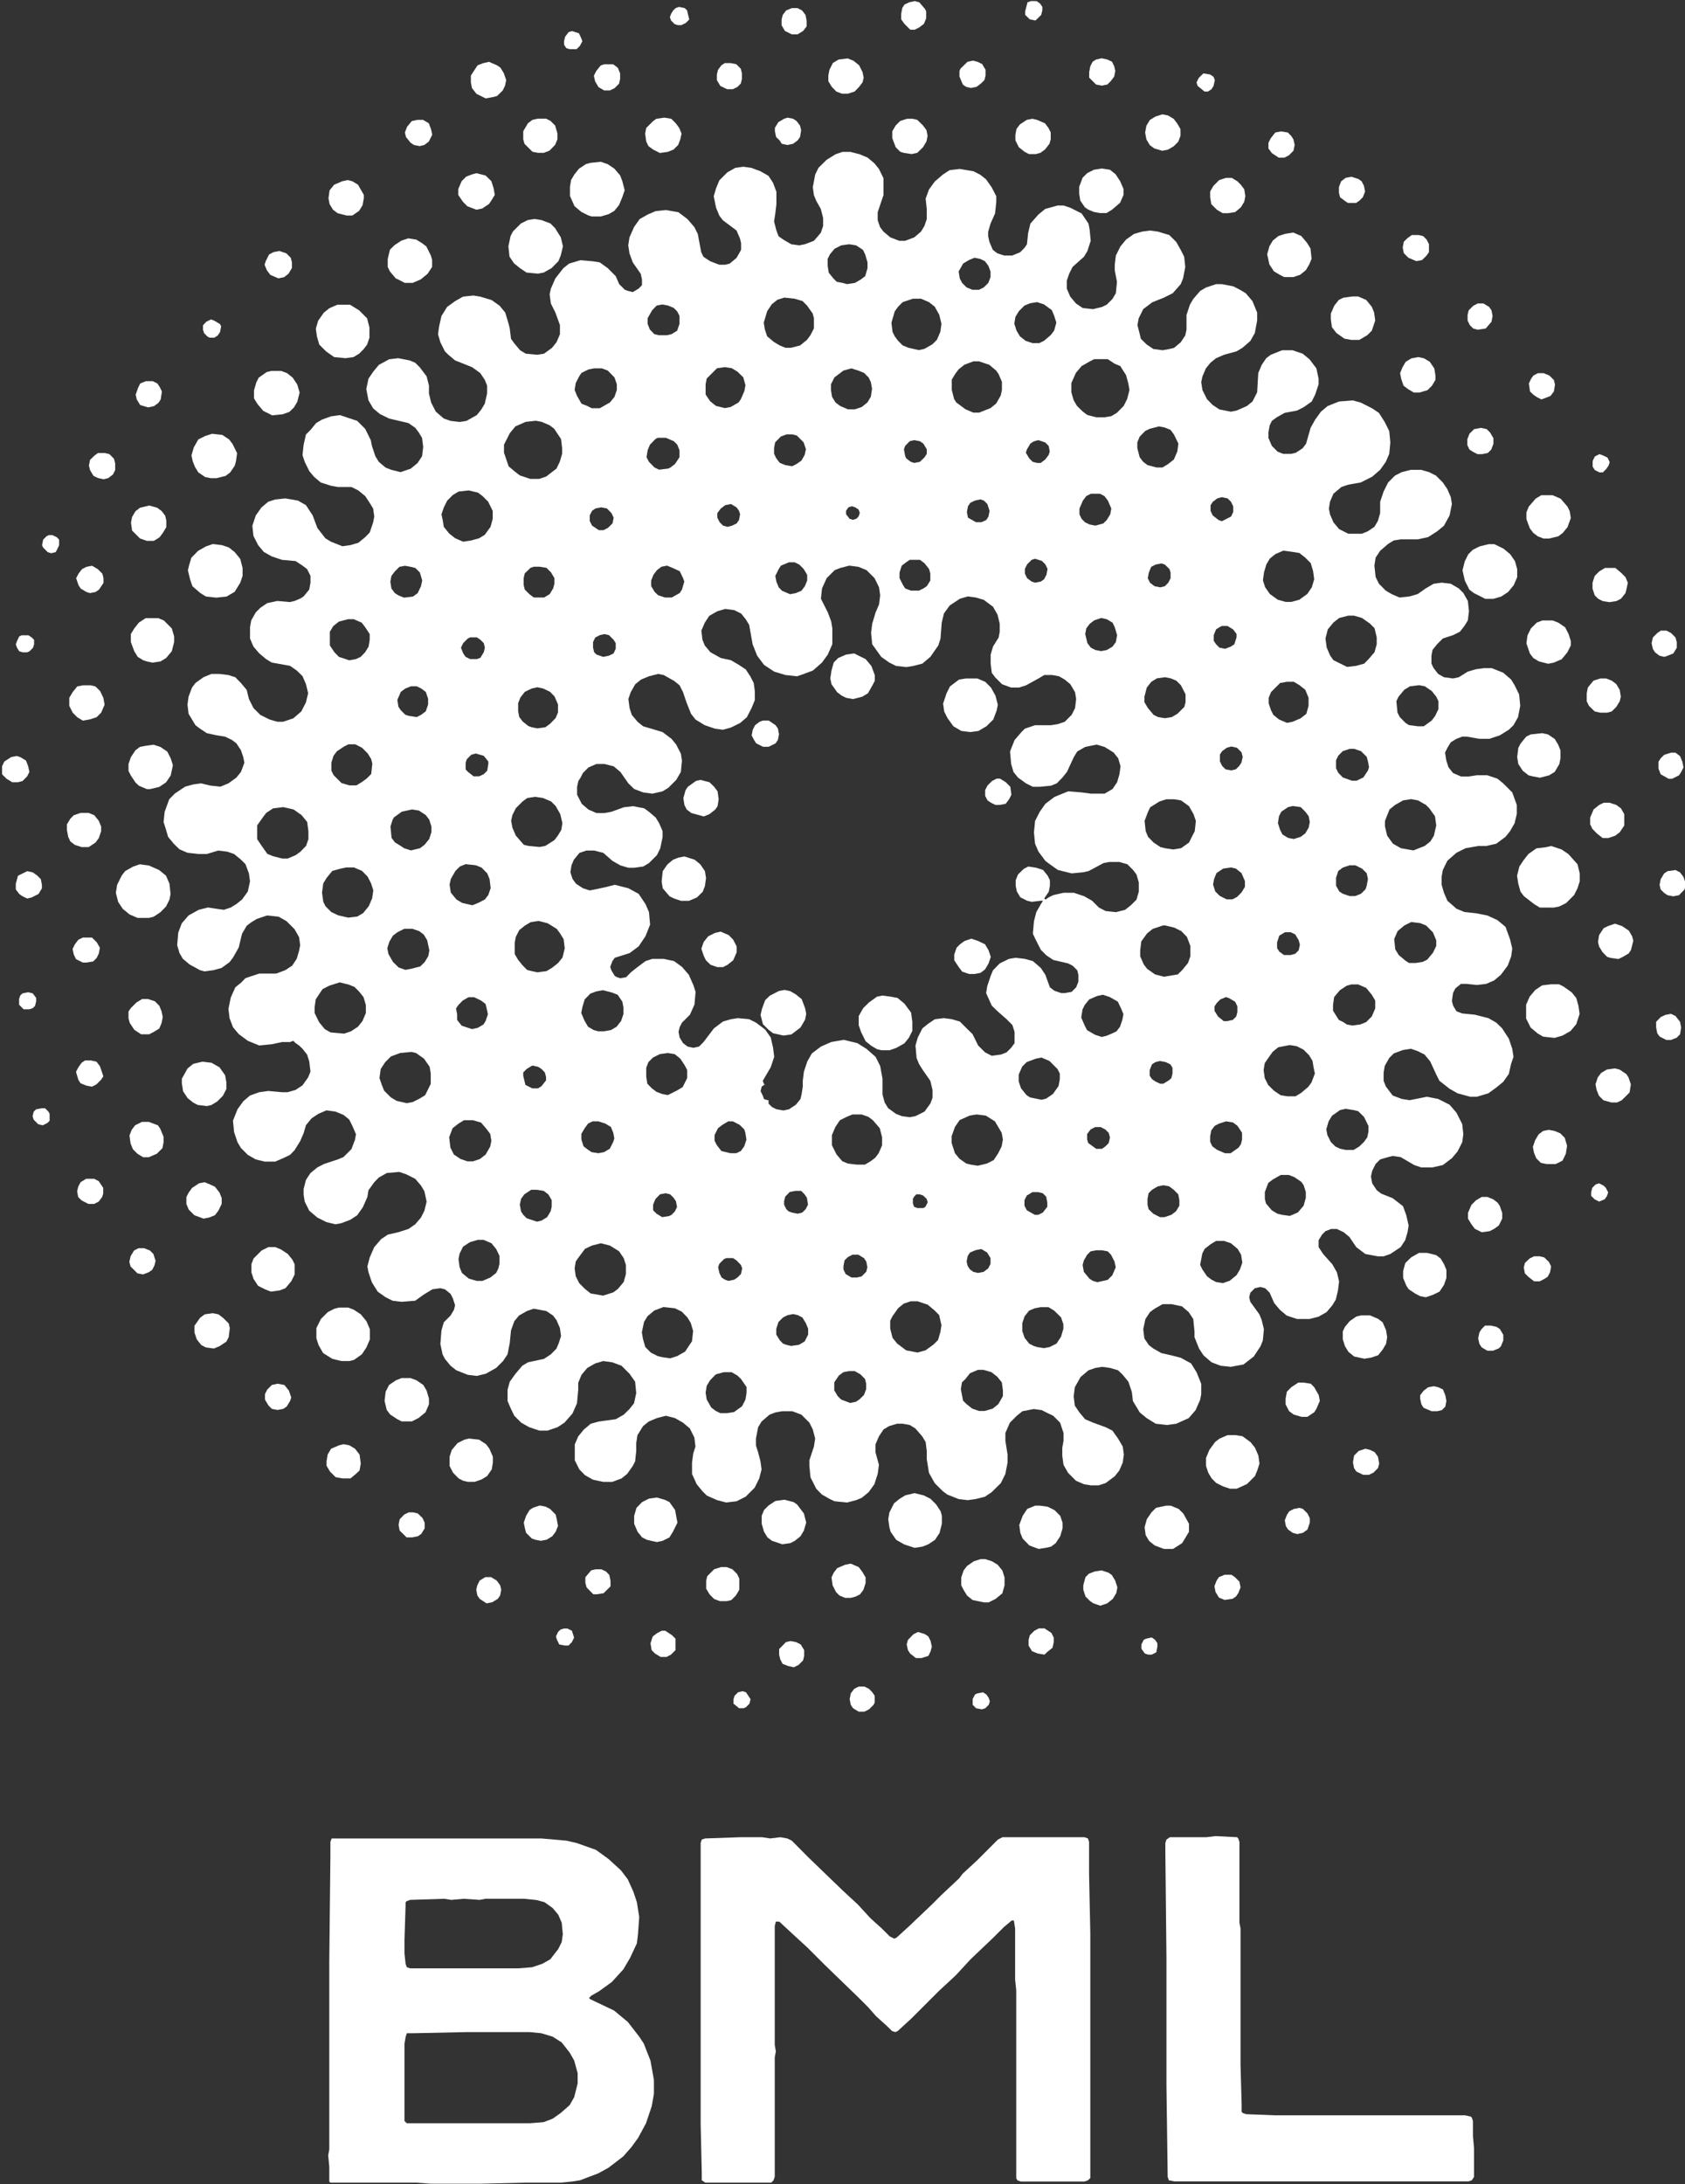<svg version="1.2" xmlns="http://www.w3.org/2000/svg" viewBox="0 0 1226 1589" width="1226" height="1589">
	<rect x="0" y="0" width="1226" height="1589" fill="#333333" stroke="none"/>
	<title>12517450275999999999_6f2dd75d-44a9-43b7-a5f7-a5efaa9d6c49-36-pdf-svg</title>
	<defs>
		<clipPath clipPathUnits="userSpaceOnUse" id="cp1">
			<path d="m-4273.62-6185.58h9871.71v13963.16h-9871.71z"/>
		</clipPath>
	</defs>
	<style>
		.s0 { fill: #ffffff } 
	</style>
	<g id="Clip-Path: Page 1" clip-path="url(#cp1)">
		<g id="Page 1">
			<path id="Path 1" fill-rule="evenodd" class="s0" d="m752.6 0.8h-2.5l-2.5 0.9-1.7 6.6v2.5l3.4 3.3 4.1 0.8 1.7-1.6 2.5-2.5 0.8-3.3v-2.5l-1.7-2.5-2.5-1.7zm-91.1 0.9l-3.4 1.6-1.6 2.5-0.8 4.2v4.1l2.4 3.3 4.2 4.2h3.3l3.3-1.7 3.3-2.5 1.7-4.1v-5l-0.8-1.7-4.2-4.9-3.3-0.9zm-169.9 4.2l-1.7 1.6-1.6 2.5-0.9 2.5 0.9 2.5 2.5 2.5 2.4 0.8h2.5l3.3-1.6 2.5-2.5-0.8-3.3-0.8-3.4-1.7-1.6-4.1-0.9zm80.4 1.7l-2.5 3.3-0.8 3.3v4.2l2.4 4.1 5 2.5h4.2l4.1-2.5 2.5-3.3v-4.1l-0.8-4.2-2.5-3.3-3.3-1.7h-4.2zm-158.3 15.8l-2.5 3.3-0.8 3.3v2.5l1.6 2.5 2.5 0.8h2.5 2.5l2.5-2.5 1.7-3.3-0.9-2.5-1.6-3.3-2.5-0.8-2.5-0.8zm383.8 19.9l-2.5 1.6-1.7 3.3-0.8 4.2v4.1l2.5 2.5 2.5 2.5 4.1 0.8 4.1-0.8 2.5-2.5 2.5-3.3 0.8-4.1-0.8-3.4-1.6-3.3-3.4-1.6-4.1-0.9zm-187.3 0l-4.2 2.5-2.5 5-0.8 4.1v4.2l2.5 4.1 3.3 3.4 4.2 1.6h4.1l5-1.6 3.3-3.4 2.5-3.3 0.8-3.3-0.8-4.1-2.5-5-4.1-3.3-4.2-1.7zm93.7 1.7l-5 4.9-0.8 1.7v4.1l2.5 5.9 2.4 1.6 3.4 0.8 4.1-0.8 3.3-2.5 2.5-2.5 0.8-3.3v-4.1l-2.5-4.2-3.3-1.6-3.3-0.9zm-176.5 0.9l-2.5 1.6-2.5 3.3-0.8 3.4v4.1l2.5 4.2 4.9 2.4h4.2l3.3-1.6 2.5-2.5 0.8-3.3v-4.2l-0.8-3.3-3.3-3.3-4.2-0.8zm-175.7 0l-4.2 1.6-3.3 5-1.6 2.5v5l0.8 4.1 3.3 4.2 6.7 3.3 4.9-0.9 3.3-0.8 4.2-4.1 1.6-3.3 0.9-4.2-1.7-5-2.5-4.1-2.5-1.7-5.8-2.5zm85.4 1.7l-3.3 4.1-1.7 3.4 0.9 4.1 2.5 4.2 4.1 2.4h4.1l3.4-1.6 3.3-3.3 0.8-3.4v-4.1l-1.7-4.1-3.3-2.5h-6.6zm436.8 7.4l-1.7 1.7-1.6 3.3 0.8 2.5 5 4.1h2.5l2.5-1.6 1.6-2.5 0.9-4.2-0.9-2.4-2.5-1.7-4.9-0.8zm-33.2 29.8l-4.1 2.5-2.5 4.2-0.9 4.9 0.9 5 2.5 4.2 3.3 2.4 5.8 1.7 4.1-0.8 4.2-2.5 3.3-3.3 1.6-4.2v-5l-2.4-4.1-2.5-3.3-4.2-2.5-4.1-0.8zm-363.1 1.6l-2.4 1.7-5 5-0.8 4.1 0.8 5.8 1.6 3.3 3.4 2.5 4.9 2.5 5.8-0.8 4.2-1.7 3.3-3.3 1.6-4.2 0.9-4.1-1.7-4.1-2.5-3.4-3.3-3.3-5-0.8zm92.9 0l-4.2 2.5-2.5 4.1v2.5l0.9 4.2 2.5 2.4 1.6 2.5 4.2 0.9 4.1-0.9 3.3-2.5 1.7-2.4 0.8-5-0.8-3.3-2.5-3.3-2.5-1.7-4.1-0.8zm89.5 0l-5 1.6-3.3 3.3-2.5 4.2v5l2.5 6.6 3.3 3.3 2.5 0.8 5.8 0.9 4.1-0.9 4.2-4.1 2.5-4.2 0.8-4.1-0.8-4.1-2.5-3.4-4.2-4.1-3.3-0.8zm87.1 0.8l-5 3.3-2.5 3.3-0.8 4.2v4.1l2.5 5 4.1 3.3 3.3 1.7h5l3.3-0.9 3.3-2.4 3.3-4.2 0.9-3.3v-5l-1.7-3.3-2.5-3.3-5.8-2.5-3.3-0.8zm-359.7 0l-3.3 2.5-3.4 5.8v5.8l0.9 3.3 4.1 4.1 1.7 1.7 4.1 0.8h4.2l4.1-1.6 4.1-4.2 1.7-4.1v-4.2l-1.7-5.8-3.3-3.3-3.3-1.7h-5.8zm-87.8 0.9l-3.4 4.1-1.6 4.2 0.8 3.3 3.3 4.1 2.5 1.7 4.2 0.8 3.3-0.8 3.3-2.5 2.5-5-0.9-4.1-1.6-4.2-4.2-2.5h-4.1zm628.3 8.3l-3.3 4.2-1.7 3.3v4.1l2.5 3.4 5 3.3h4.1l3.3-1.7 3.3-3.3 0.9-4.2-0.9-4.1-1.6-2.5-2.5-2.5-5-0.8zm-314.9 14.1l-5 1.7-6.6 4.1-5.9 5.8-2.4 5-1.7 9.1 0.8 5.8 1.7 4.1 3.3 5.9 1.7 6.6v5.8l-1.7 5-5 5.8-6.6 2.5-4.1 0.8-5.8-0.8-5.8-3.4-3.4-2.4-1.6-4.2-1.7-6.6 0.9-5.8 0.8-6.7v-9.1l-2.5-6.6-3.3-5-5.8-3.3-6.7-2.5-5.8-0.8-5.8 0.8-5.8 3.3-5.8 5.8-2.4 5.8-1.7 5.8 1.7 8.3 2.4 5.8 2.5 3.3 10 7.5 2.5 5.8 0.8 3.3v5l-3.3 5.8-5 4.2-3.3 0.8h-4.2l-6.6-2.5-5-3.3-1.6-3.3-2.5-13.3-2.5-5-5-5.8-6.6-5-9.1-1.6-7.5 0.8-5.8 2.5-5.8 3.3-4.1 5.8-3.3 7.5-0.9 5.8 0.9 5.8 2.4 6.6 5.8 8.3 0.9 4.2v4.1l-2.5 2.5-4.2 2.5-3.3-0.8-2.5-0.9-4.1-4.1-2.5-5.8-5.8-5.8-5.8-4.2-5-0.8-9.1-0.8-8.3 2.5-4.1 3.3-5.8 7.4-3.3 7.5-0.9 4.1 0.9 6.7 3.3 6.6 3.3 9.1v6.7l-2.5 5.8-3.3 4.1-5.8 4.2-5 0.8-8.3-0.8-4.1-2.5-4.2-5-2.4-3.3-0.9-7.5-0.8-3.3-2.5-8.3-4.1-5-5.8-4.1-8.3-2.5-5-0.8-7.5 0.8-5.8 3.3-5.8 4.2-4.1 6.6-1.7 7.5-0.8 5.8 1.7 5.8 3.3 6.6 2.5 2.5 4.9 4.1 8.3 3.3 4.2 1.7 5.8 4.2 3.3 4.9 1.7 4.2v5.8l-1.7 7.4-2.5 4.2-3.3 4.1-7.5 4.2-4.9 0.8-6.7-0.8-4.9-1.7-5.8-5-3.4-6.6-1.6-6.6v-5.8l-1.7-6.7-5-6.6-3.3-3.3-4.1-1.7-8.3-1.6-6.6 0.8-7.5 4.1-4.1 5-3.4 5-1.6 7.5 1.6 8.3 3.4 5.8 4.9 4.1 6.7 3.3 14.1 3.3 4.9 3.4 2.5 3.3 2.5 4.1 0.8 6.6-0.8 6.7-3.3 5-5 4.1-7.4 2.5-6.7-1.7-4.1-1.6-5-4.2-2.5-4.1-2.5-7.5-0.8-4.1-4.1-8.3-5.8-5.8-7.5-2.5-5-1.7-6.6 0.9-6.6 2.4-4.2 2.5-4.1 5-3.3 3.3-1.7 7.5-0.8 7.5 1.6 4.9 3.3 6.7 3.4 4.1 4.9 4.2 7.5 2.4 5 0.9h9.9l5 2.5 5 4.1 3.3 5 2.5 4.1 0.8 5.8-0.8 4.2-2.5 7.4-3.3 3.4-5 4.1-5.8 1.7-5.8 0.8-8.3-3.3-4.1-2.5-5.8-7.5-3.4-9.1-4.9-7.5-5.8-3.3-9.2-1.6-7.4 0.8-5 1.6-5 4.2-4.1 5.8-2.5 7.5 0.8 7.4 3.4 6.7 4.1 4.9 5.8 3.3 7.5 2.5 9.9 0.9 5 3.3 3.3 2.5 2.5 4.9v5l-0.9 5-4.1 5-2.5 1.6-4.1 1.7-3.3 0.8-9.2-0.8-7.4 1.6-5 3.4-3.3 3.3-3.3 5.8-0.9 5v8.2l2.5 5.9 4.2 4.9 5 4.2 4.1 2.5 13.3 2.4 4.9 3.4 4.2 4.1 2.5 5.8 1.6 6.6-1.6 6.7-3.4 6.6-5.8 5-7.4 2.5h-4.2l-5.8-1.7-6.6-3.3-5-5-3.3-6.6-1.6-6.6-4.2-5-4.1-4.2-5-1.6-6.6-0.8h-5.8l-5.8 2.4-5.8 4.2-2.5 3.3-2.5 6.6-0.8 5.8 0.8 6.7 5 8.3 3.3 2.5 5 3.3 7.4 1.6 5.8 0.9 5 2.4 3.3 2.5 3.3 5 1.7 5 0.8 4.1-2.5 6.7-3.3 4.1-5.8 4.2-5.8 2.4-7.5-0.8-6.6-1.6-5.8 0.8-5.8 1.6-7.5 5-4.1 4.2-3.3 9.1-0.8 7.4 1.6 5 1.7 5.8 4.1 5 4.2 4.1 5.8 2.5 8.2 0.9h5.9l8.2-2.5 6.7 0.8 4.9 1.7 5 4.1 3.3 3.3 2.5 6.7 0.8 5.8-1.6 7.4-4.2 5.8-4.1 3.3-4.1 2.5-5 1.7-5.8-0.8-5.8-0.9-6.7 1.7-7.4 4.1-5 5.8-2.5 6.7-0.8 9.1 1.7 5.8 2.4 4.1 5 4.2 7.5 4.1 3.3 0.9 6.6-0.9 5.8-1.6 5.8-4.2 2.5-3.3 4.2-7.4 2.4-10 3.4-5.8 3.3-2.5 4.1-2.5 7.5-2.5 8.3 0.9 5.8 3.3 5.8 5.8 3.3 5.8 0.8 5.8-0.8 4.1-1.7 5.8-3.3 5-5 3.3-6.6 2.5h-6.6-5.8l-10 3.3-3.3 3.4-4.1 3.3-3.3 7.4-1.7 8.3 0.8 6.7 2.5 6.6 4.2 5 6.6 4.9 8.3 3.4 9.1-0.9 7.5-1.6h5.8l2.4-0.9 1.7 1.7 2.5 1.7 2.5 2.4 3.3 4.2 1.6 5 0.9 7.4-1.7 4.2-4.1 5.8-5 3.3-5.8 1.7h-4.1l-10-0.9-6.6 0.9-6.7 2.4-4.9 4.2-4.2 5.8-3.3 8.3 0.8 8.3 2.5 7.4 2.5 4.2 5 5 5.8 3.3 6.6 1.6h7.5l5.8-2.5 5-2.4 3.3-3.4 4.1-6.6 2.5-5.8 1.7-5.8 4.1-5 5-3.3 5.8-2.5 6.6 0.9 5.8 2.4 4.2 3.4 2.4 4.9 2.5 5.8-0.8 4.2-2.5 6.6-5.8 5.8-4.1 1.7-10 3.3-4.9 2.5-5 4.1-3.3 5-1.7 6.6v4.2l0.8 5 3.3 6.6 5.9 5 6.6 3.3 6.6 1.6 4.2-0.8 6.6-2.5 5-3.3 4.1-5.8 3.3-7.5 0.8-4.9 4.2-5.8 3.3-3.4 5.8-3.3 9.1-0.8 5 1.7 6.6 3.3 4.2 4.9 2.5 4.2 1.6 7.5-1.6 6.6-2.5 5-4.2 4.9-4.9 3.4-7.5 2.4-7.5 1.7-4.9 3.3-5 5.8-3.3 7.5-1.7 6.6 0.8 4.2 2.5 7.4 4.2 6.7 5.8 4.1 5 2.5 6.6 0.8 9.9-0.8 5.8-4.2 6.7-4.1 5.8-0.8 3.3 0.8 4.1 3.3 1.7 3.3 1.6 5-0.8 3.3-2.5 4.2-4.9 4.9-1.7 5.9-0.8 9.9 1.6 7.5 1.7 3.3 4.1 5 4.2 3.3 8.3 3.3 6.6 0.8 6.6-1.6 7.5-4.2 5-5 3.3-4.9 1.6-8.3 0.9-9.1 2.4-6.7 3.4-4.1 5.8-3.3 4.9-1.7 9.2 1.7 4.9 3.3 2.5 3.3 2.5 5.8 0.8 5.8-1.6 5-1.7 4.1-4.1 4.2-5 3.3-11.6 2.5-4.2 2.5-4.9 5.8-4.2 5.8-1.6 5.8v8.3l2.5 5.8 2.4 4.9 5 5 5.8 3.3 7.5 2.5h5.8l7.4-2.5 5-3.3 5.8-6.6 3.3-7.5 0.9-9.9v-5l2.4-5.8 4.2-5 5.8-3.3 5.8-1.7 6.6 0.9 6.7 2.5 5.8 5.8 4.1 5.8 0.8 8.3-1.6 7.4-3.3 4.2-4.2 4.1-5.8 3.3-6.6 0.9-5.8 0.8-5.8 1.6-5 4.2-4.1 5-2.5 5.8v7.4 4.2l3.3 6.6 4.1 4.2 5.8 3.3 7.5 1.6h6.6l6.7-2.5 4.1-3.3 4.1-5.8 1.7-3.3 0.8-7.5v-5.8l0.9-5.8 4.1-6.6 4.1-3.3 5.9-2.5 6.6-1.7 6.6 1.7 5.8 3.3 5 4.2 3.3 6.6 0.8 6.6-1.6 5-0.9 6.6v8.3l3.4 7.5 4.1 5 3.3 3.3 7.5 3.3 6.6 1.7 7.5-0.9 6.6-3.3 6.6-6.6 3.3-6.7 1.7-6.6-0.8-5.8-1.7-6.6-1.6-5v-5l1.6-8.3 2.5-4.1 5.8-5 4.2-1.6 4.9-0.9h7.5l6.6 2.5 5.8 5.8 2.5 5 1.7 6.6-0.9 5.8-3.3 10v4.1l0.8 8.3 4.2 8.3 4.1 4.2 5.8 3.3 3.4 1.6 9.1 0.9 6.6-1.7 4.1-1.7 5-4.1 4.2-5.8 2.4-7.5 0.9-6.6-2.5-9.1v-5.8l2.5-5.8 3.3-5 4.1-2.5 5.8-1.7h4.2l5 0.9 4.1 2.5 5 5.8 2.5 4.1 0.8 6.6v5.8l1.6 10 4.2 7.5 5.8 5.8 3.3 2.5 8.3 3.3 6.6 0.8 5.8-0.8 6.7-1.7 4.9-3.3 6.7-6.6 3.3-6.7 1.6-8.3v-5.8l-1.6-9.9v-5.8l3.3-7.5 5-5 4.1-3.3 8.3-1.6 5.8 0.8 3.3 1.7 5 2.4 5 5 2.5 7.5v5.8l-0.9 5v5.8l0.9 6.6 3.3 5.8 5.8 5.8 5.8 2.5 4.9 0.8h5.8l5-1.6 6.7-5 3.3-4.2 2.5-5.8 0.8-5.8-0.8-5.8-3.4-5.8-4.1-5.8-5-2.5-9.1-3.3-5.8-2.5-4.1-4.9-3.4-5-0.8-6.7 0.8-6.6 4.2-7.5 5.8-4.9 5-1.7 4.9-0.8 5.8 0.8 5.8 1.7 3.4 3.3 4.1 5 2.5 7.4 0.8 6.7 5 8.3 5 4.1 6.6 4.1 8.3 0.9 6.6-0.9 9.1-4.1 5-5.8 3.3-7.5 0.8-4.1v-7.5l-3.3-8.3-4.1-6.6-7.5-4.1-6.6-1.7-7.5-1.7-5.8-3.3-3.3-2.5-3.3-4.9-0.8-6.7 1.6-7.4 3.3-5 3.4-2.5 5.8-3.3h6.6l7.5 1.6 4.9 4.2 3.3 5 0.9 9.1v4.1l3.3 8.3 3.3 5 5.8 5 6.6 2.5 7.5 0.8 4.1-0.8 5-0.9 7.5-5.8 4.9-7.4 1.7-4.2 0.8-8.3-1.6-6.6-1.7-4.2-6.6-9.1-0.8-3.3 0.8-3.3 3.3-3.3 4.1-0.9 3.4 0.9 3.3 3.3 3.3 7.5 4.1 4.9 5 4.2 7.5 2.5h9.1l6.6-1.7 5.8-3.3 4.2-5 2.5-4.1 1.6-6.7 0.8-6.6-1.6-6.6-3.3-5.8-6.7-7.5-3.3-5v-5l2.5-4.1 2.5-2.5 4.1-1.6h4.2l5 2.4 4.1 3.4 5 7.4 6.6 5 9.1 1.7h4.2l4.9-1.7 7.5-5 3.3-5 1.7-5.8 0.8-4.9-1.7-7.5-2.4-6.6-7.5-5.8-8.3-3.3-3.3-2.5-3.3-5-0.9-5 0.9-4.1 2.5-5 3.3-3.3 5.8-1.7 3.3-0.8 5.8 0.8 9.9 5.8 5 1.7h8.3l7.5-1.7 6.6-5 4.1-4.9 3.4-6.7 0.8-5.8-0.8-7.4-4.2-8.3-5-5.8-8.3-4.2-8.2-1.6-12.5 2.5-5.8-0.9-6.6-2.5-5-6.6-1.6-4.1v-5.8l0.8-5 3.3-5.8 3.3-3.3 6.7-2.5 5.8-0.9 4.9 1.7 5 2.5 4.1 5 4.2 9.1 2.5 5 7.4 5.8 5.8 3.3 9.2 2.5h4.9l8.3-2.5 5.8-4.2 5-4.1 4.1-5.8 1.7-7.5 1.7-4.9-0.9-5.9-2.5-7.4-4.9-7.5-4.2-4.1-5.8-3.3-9.9-2.5-9.1-0.9-4.2-1.6-2.5-4.2-0.8-3.3 0.8-5.8 1.7-3.3 4.1-3.3h4.2l7.4 0.8 6.7-0.8 5.8-2.5 4.9-4.1 5-6.7 2.5-6.6 0.8-5.8-1.6-6.7-3.3-9.1-5.9-4.9-7.4-3.4-8.3-1.6-8.3-0.9-5.8-2.4-6.6-5.8-2.5-5.8-1.7-5.9v-5.8l0.9-4.9 3.3-6.7 6.6-5.8 6.6-3.3 9.2-1.6h5.8l7.4-1.7 6.7-5 3.3-4.1 3.3-5.8 1.6-6.7v-6.6l-3.3-9.1-6.6-6.6-4.2-3.4-7.4-2.5h-7.5l-5.8 0.9h-5.8l-5.8-2.5-3.3-4.2-1.6-4.9-0.9-5.8 1.7-3.4 2.5-4.1 4.1-2.5 4.2-1.6h3.3l9.1 1.6h7.4l7.5-2.5 6.6-4.1 3.4-3.3 3.3-5.8 1.6-8.3-0.8-8.3-3.3-6.7-2.5-4.1-5.8-5-8.3-3.3h-5.8l-5.8 0.8-5.8 1.7-6.6 4.1-4.2 0.9-6.6-0.9-4.2-2.4-3.3-4.2-1.6-3.3v-5.8l0.8-4.2 3.3-4.1 4.2-4.2 7.4-2.4 5-2.5 3.3-4.2 2.5-4.1 0.8-6.7-0.8-7.4-3.3-5.8-3.3-3.3-5.8-3.4-6.7-0.8-5.8 0.8-5.8 3.4-5.8 4.1-5.8 1.7-7.4 0.8-5.8-2.5-4.2-2.5-5-5-2.4-4.9-0.9-8.3 0.9-5.8 3.3-5 5.8-5 4.1-2.5 5-0.8h12.4l7.5-1.6 6.6-4.2 5-4.1 4.1-7.5 1.7-8.3-0.8-5-2.5-5.8-3.3-4.9-5-5-5-2.5-5.8-1.7h-7.4l-6.7 1.7-4.9 2.5-5 5-3.3 6.6-2.5 7.4v8.3l-1.7 5.8-2.5 4.2-4.9 3.3-4.2 1.7h-5.8-4.1l-6.7-3.4-4.1-4.9-2.5-5.8-0.8-4.2 0.8-5 2.5-5.8 5.8-4.9 5-1.7 9.1-1.6 8.3-4.2 5.8-5 4.1-5.8 2.5-5.8 0.8-8.3-0.8-8.3-3.3-6.6-4.2-6.6-4.9-3.3-8.3-4.2-5.8-1.6-10 0.8-8.3 3.3-4.9 4.1-4.2 5.8-3.3 5.9-3.3 11.6-2.5 3.3-5 3.3-3.3 0.8h-5.8l-4.1-1.6-4.2-4.2-2.5-5.8v-4.1l0.9-5 1.6-3.3 3.4-2.5 5.8-3.3 9.1-1.7 4.9-2.5 5.8-4.1 2.5-5 2.5-7.5v-4.1l-1.6-7.5-5-6.6-5-4.1-7.4-2.5h-7.5l-8.3 3.3-3.3 2.5-3.3 4.9-2.5 5.9-0.8 14-3.4 6.7-4.1 3.3-7.5 3.3-4.1 0.8-8.3-1.6-5-3.3-4.1-4.2-3.3-6.6-0.9-5.8 0.9-4.2 2.5-5.8 3.3-4.1 4.1-3.3 5.8-2.5 9.1-2.5 4.2-2.5 5.8-5 3.3-5.8 1.7-9.1v-5.8l-3.4-8.3-4.9-5.8-4.2-2.5-4.9-2.5-8.3-1.6h-4.2l-7.4 2.5-4.2 2.5-5 5.8-2.4 4.1-2.5 7.5v5.8 4.9l-0.9 4.2-3.3 5-4.9 4.1-3.4 0.8-4.9 0.9-6.7-0.9-4.9-3.3-4.2-4.1-0.8-3.3-1.7-6.7 0.9-4.9 3.3-6.7 6.6-5 8.3-3.3 6.6-3.3 5.8-6.6 1.7-4.2 1.6-8.3-0.8-7.4-2.5-5-3.3-5.8-5-5-8.3-2.5-5.8-0.8-5.8 0.8-5.8 1.7-5.8 4.1-4.1 5-3.3 6.6-0.8 6.7v4.1l1.6 8.3-0.8 8.3-2.5 4.2-4.1 4.1-3.4 1.7-6.6 1.6-7.5-0.8-4.9-3.3-4.2-5-2.5-5.8v-5.8l1.7-5 2.5-5 8.3-7.4 2.5-4.2 2.4-7.4-0.8-8.3-0.8-4.2-5-7.4-8.3-4.2-4.9-1.6h-4.2l-9.1 2.5-5 4.1-5.8 6.6-1.6 6.7-0.9 8.3-1.6 2.4-3.3 3.4-5.8 2.4h-5.8l-5-1.6-3.3-2.5-2.5-5.8-0.9-4.1v-3.4l1.7-5.8 3.3-7.4 0.9-8.3v-4.2l-3.4-6.6-4.1-5.8-4.2-3.3-4.9-2.5-10-1.7-7.4 0.9-5 3.3-5.8 5-4.2 5.8-2.4 6.6 0.8 7.5v7.4l-1.7 5-2.5 4.1-4.9 4.2-6.7 2.5h-4.1l-6.6-2.5-5-4.2-2.5-3.3-1.7-5v-5.8l4.2-12.4v-5-7.4l-3.3-6.7-3.3-4.1-5-4.2-5.8-2.4-6.6-1.7zm0 95.3l-4.2-0.8-2.5-2.5-3.3-4.1-0.8-5v-5l1.6-3.3 3.4-4.1 4.9-2.5 5.8-0.8 5 0.8 5 3.3 1.6 3.3 1.7 5.8v4.2l-1.7 5.8-3.3 2.5-4.1 2.4-5.8 0.9zm90.3 3.3l-3.3-3.3-1.7-3.3-0.8-5 3.3-5.8 4.2-2.5 4.1-1.7 4.2 0.9 3.3 1.6 2.5 3.3 1.6 4.2v4.1l-1.6 4.2-3.3 3.3-3.4 1.7h-4.9zm-42.3 43.9l-4.2-1.7-3.3-3.3-2.5-3.3-1.6-3.3-0.8-6.6 2.4-8.3 2.5-3.4 3.3-3.3 7.5-2.5h5.8l5.8 2.5 4.2 3.3 3.3 5.9 1.6 6.6-0.8 5.8-2.5 5.8-3.3 3.3-5.8 3.3-4.1 0.9zm-89.6 0l-4.1-1.7-4.2-2.5-4.9-4.1-1.7-5-0.8-5 2.5-8.3 3.3-5 4.1-3.3 5-1.6 7.5 0.8 5.8 1.7 3.3 3.3 4.1 5.8 0.9 3.3v7.5l-2.5 4.9-2.5 3.4-5 4.1-6.6 1.7zm174.9-5l-4.2-3.3-2.5-4.2-1.6-5 0.8-4.9 2.5-4.2 4.1-4.1 4.2-1.7 5-0.8 4.9 1.6 5.8 4.2 1.7 4.1 1.6 5-1.6 5.8-2.5 3.3-5 4.2-3.3 1.6h-5zm-266.9-4.1l-3.3-0.8-3.3-3.4-1.6-4.1v-4.1l3.3-5.8 3.3-3.4 4.1-0.8 4.2 0.8 4.1 1.7 2.5 2.5 1.7 3.3v5.8l-1.7 5-4.1 2.5-3.4 0.8zm311.7 58l-3.3-2.5-4.2-4.1-2.4-4.1-1.7-5.8v-6.7l3.3-7.4 4.2-5 5.8-3.3 3.3-1.7h9.9l5 3.3 4.1 1.7 4.2 6.6 1.6 5.8 0.9 5-1.7 6.6-2.5 5-4.9 5-4.2 2.5-5 0.8h-5.8zm-82.9-1.7l-5.8-2.5-6.6-4.9-1.6-2.5-1.7-6.6v-7.5l2.5-4.2 2.5-3.3 4.1-3.3 6.6-2.5h4.2l7.4 2.5 5 4.2 1.7 2.4 2.5 5.8v5.9l-0.9 4.1-3.3 5.8-4.1 3.3-8.3 3.3zm-187.3-4.9l-4.2-3.4-3.3-4.9v-7.5l0.8-4.1 4.2-4.2 3.3-3.3 5.8-0.8 5 0.8 4.1 2.5 4.2 4.1 1.6 5.8-0.8 4.2-2.5 5.8-1.7 2.5-5.8 3.3-4.1 0.8zm-90.3 1.7l-3.4-1.7-4.1-1.6-3.3-5.8-1.7-4.2 0.8-5 2.5-4.9 1.7-2.5 5-2.5 4.1-0.8h5.8l4.2 1.6 4.9 5 1.7 5v4.1l-1.7 5-3.3 4.1-7.4 4.2zm180.6-1.7l-3.3-2.5-2.5-4.1-0.8-5v-4.1l2.5-5 3.3-2.5 3.3-2.5 5.8-1.6 5 1.6 4.2 1.7 3.3 3.3 1.6 3.3 0.9 5-0.9 5.8-2.5 4.1-4.1 3.3-5 1.7h-5zm-232.9 50.6l-3.3-2.5-4.9-4.1-1.7-5-1.7-5v-5.8l4.2-8.3 4.1-5 7.5-3.3 7.4-0.8 4.2 0.8 5.8 2.5 3.3 2.5 5 7.5 0.8 6.6v4.1l-1.7 5.8-2.4 5-7.5 5.8-5 1.7h-6.6zm456.7-7.5l-3.3-2.5-2.5-3.3-1.7-6.6v-4.2l1.7-4.1 4.1-4.2 3.4-1.6 6.6-1.7 4.1 0.8 4.2 1.7 2.5 3.3 3.3 6.7-0.8 5.8-2.5 5.8-4.2 3.3-4.1 2.5h-4.2zm-263.5 0l-4.2-1.7-2.5-3.3-1.6-3.3v-4.2l0.8-4.1 4.1-4.2 4.2-1.6h4.1l3.3 0.8 5 5 1.7 5-0.9 4.1-2.4 4.2-3.4 2.4-3.3 1.7zm-95.3 1.7l-4.1-4.2-1.7-3.3 0.8-5 1.7-4.1 4.1-4.2 1.7-0.8h5.8l5.8 2.5 2.5 2.5 1.6 4.1v5l-3.3 5-3.3 2.5-1.6 0.8-6.7 0.8zm186.5-4.1l-3.3-2.5-0.8-1.7-0.9-5 0.9-2.4 3.3-3.4 3.3-0.8 4.1 0.8 2.5 1.7 2.5 4.1v3.4l-1.6 2.5-3.4 3.3-4.1 0.8zm88.7 0l-2.5-2.5-2.5-4.1 0.8-2.5 2.5-4.2 2.5-1.6 3.3-0.9 5 1.7 2.5 2.5 0.8 4.1-0.8 2.5-2.5 3.3-3.3 2.5h-2.5zm-420.2 55.6l-4.2-3.3-4.1-5-0.8-5-0.9-4.1 1.7-5 2.5-5 4.1-4.1 4.2-2.5 7.4-0.8 6.7 1.6 3.3 2.5 4.1 4.1 3.3 6.7v5.8l-1.6 5.8-4.2 5.8-4.1 2.5-5.8 1.6-5.8 0.9zm461.7-10l-3.4-1.6-2.5-2.5-1.6-3.3v-4.2l2.5-5.8 2.5-3.3 3.3-1.7h6.6l3.3 1.7 2.5 3.3 2.5 5.8-0.8 4.2-2.5 4.1-2.5 2.5-5.8 1.6zm93.7-3.3l-4.2-3.3-1.6-3.3v-4.1l1.6-2.5 3.3-2.5 3.3-0.9 4.2 0.9 2.5 2.5 1.6 3.3v4.1l-1.6 3.3-3.3 1.7-3.4 1.7zm-182.3-1.7l-0.8-4.1 0.8-4.2 1.7-2.5 3.3-1.6 4.1-0.9 2.5 0.9 2.5 2.5 1.6 4.9-0.8 4.2-1.6 2.5-3.4 1.6h-4.1zm-178.2 5.8l-2.5-2.5-1.7-3.3v-3.3l2.5-3.3 3.3-2.5 4.2-0.8 4.1 2.5 1.7 2.4 0.8 2.5-0.8 4.2-1.7 2.5-3.3 1.6-3.3 0.9zm92-5l-2.5-3.3v-2.5l1.7-2.5 2.5-0.8 2.5 0.8 2.4 1.6 0.9 2.5-0.9 2.5-1.6 1.7-2.5 0.8zm-182.4 8.3l-4.9-3.3-1.7-3.3v-4.2l1.7-3.3 2.5-1.7 4.1-0.8 4.2 0.8 3.3 3.4 1.6 3.3-0.8 4.1-3.3 3.3-3.3 1.7zm494 50.6l-5.8-4.2-3.4-4.9-1.6-5 0.8-5.8 1.7-5.8 2.5-4.2 4.1-3.3 5.8-2.5 6.6 0.9 5 0.8 4.2 3.3 4.1 4.1 1.7 5.8 0.8 5.9-1.7 5.8-3.3 4.9-5.8 4.2-5.8 1.6h-4.1zm-179.1-13.2l-3.3-2.5-1.6-3.3v-3.4l1.6-3.3 3.3-3.3 2.5-0.8 5 1.6 2.5 2.5 1.6 3.3-0.8 4.2-1.7 3.3-2.4 1.7-4.2 0.8zm-92 5l-1.6-2.5-2.5-5v-4.1l1.6-5 3.3-2.5 2.5-1.7h7.5l3.3 2.5 3.3 4.2 0.9 3.3v5l-2.5 4.1-2.5 1.7-3.3 1.6h-5.8zm-89.6 1.7l-2.4-2.5-1.7-4.1-0.8-4.2 2.5-5 1.6-2.5 5.8-2.4h4.2l3.3 1.6 3.3 3.3 2.5 4.2v4.1l-1.7 4.2-2.5 3.3-4.1 1.7-4.2 0.8zm271.1-3.3l-3.3-2.5-1.7-3.3 0.8-4.2 1.7-4.1 3.3-1.7 4.2-0.8 2.4 0.8 3.4 3.3 0.8 2.5v4.2l-1.7 3.3-2.5 2.5-3.3 0.8zm-550.3 6.6l-2.5-1.6-2.5-3.3-0.8-5 0.8-4.2 2.5-3.3 3.3-3.3 4.1-0.8 4.2 0.8 3.3 0.8 3.3 3.3 1.7 5.8-0.9 4.2-2.4 5-3.4 2.5-6.6 0.8zm295.1 57.2l6.6-2.5 6.6-5.8 4.2-5.8 3.3-7.5v-4.9-6.7l-0.8-4.9-2.5-6.7-5-9.9 0.8-7.5 3.4-7.5 5.8-5.8 4.1-1.6 6.6-1.7 6.7 0.9 5.8 2.4 5.8 5.8 3.3 6.7 0.8 5.8-0.8 6.6-2.5 5.8-2.5 8.3-0.8 6.6 0.8 8.3 6.6 9.2 5.8 4.1 5 2.5 7.5 0.8 5-0.8 6.6-1.7 5.8-4.9 5.8-8.3 1.6-5 0.9-11.6 1.6-6.7 4.2-5.8 7.4-4.9 5.8-1.7 5.8 0.8 5.8 1.7 6.7 5 3.3 5.8 1.6 6.6v5.8l-0.8 4.2-4.1 6.6-1.7 5.8v6.6l0.8 6.7 2.5 3.3 5 5 6.6 2.4h5.8l5-1.6 9.1-5 4.2-2.5h5.8l4.9 0.9 4.2 2.4 4.1 3.4 3.4 5.8 0.8 4.9-0.8 6.7-2.5 4.9-5 5-5 1.7-5 0.8h-7.4-4.2l-7.4 2.5-2.5 2.5-5 5.8-3.3 8.3 0.8 9.1 1.7 5.8 3.3 4.1 5.8 4.2 5 2.5h5l8.2-0.8 4.2-1.7 4.1-4.2 3.3-4.1 5-10.8 2.5-4.1 5.8-3.3 8.3-1.7 5.8 1.7 6.6 4.1 3.3 4.2 1.7 5.8-0.8 5.8-1.7 5.8-3.3 4.9-5.8 3.4h-9.9l-6.7-0.9-9.9-0.8-10 4.1-6.6 5-4.1 5.8-3.4 6.7-0.8 8.3 0.8 8.2 2.5 5.8 5 6.7 3.3 2.5 5.8 4.1 10 2.5 8.3-0.8 4.1-0.9 10.8-5.8 4.1-0.8h7.5l5.8 1.7 4.1 4.1 2.5 3.3 1.7 5.8v6.7l-1.7 5.8-4.1 4.1-4.2 3.3-6.6 1.7-7.5-0.8-4.9-2.5-5-5-5.8-3.3-7.5-2.5h-7.4l-7.5 1.7-3.3 1.6-2.5 1.7-0.8-0.9 3.3-4.9 0.8-4.2v-4.1l-1.6-3.3-3.4-4.2-4.9-1.6-5.8-0.9-3.3 1.7-4.2 4.1-1.7 4.2v4.1l0.9 4.2 2.5 4.1 4.9 2.5 3.4 0.8 6.6-0.8h1.6l-1.6 2.5-3.3 5.8-1.7 6.6-0.8 9.1 1.6 3.4 4.2 8.3 4.1 4.1 5 3.3 10.8 2.5 3.3 1.7 3.3 3.3 0.8 3.3v5l-1.6 4.1-3.3 3.3-5 0.9h-2.5l-5-1.7-3.3-2.5-3.3-9.1-3.3-5-5.8-5-5.8-1.6-6.7-0.8-4.9 0.8-6.7 3.3-4.9 5-1.7 4.1-2.5 7.5-0.8 5 4.1 9.1 4.2 4.1 6.6 5.8 4.2 4.2 1.6 5v8.2l-2.5 3.4-3.3 3.3-4.1 1.6-6.7 0.9-4.9-2.5-5-5-4.1-8.3-3.4-3.3-5.8-5.8-5.8-1.7-5.8-0.8-6.6 0.8-5 3.4-4.1 3.3-3.3 6.6-1.7 5.8 0.8 9.1 1.7 4.2 2.5 4.1 5.8 8.3 1.6 6.6v5.8l-1.6 4.2-4.2 5.8-6.6 3.3-4.1 0.8-5.8-0.8-4.2-1.6-5.8-4.2-2.5-4.1-1.6-5.8v-11.6l-1.7-9.2-3.3-6.6-6.6-5.8-6.7-4.2-9.9-2.4-9.1 1.6-7.5 3.3-6.6 5-3.3 5.8-2.5 7.5-0.8 6.6v4.2l-0.9 5.8-0.8 3.3-3.3 4.1-5 3.3-4.1 0.9-5-0.9-3.3-1.6-2.5-2.5v-2.5h-0.8l-2.5-0.8-0.9-2.5-1.6-3.3 0.8-3.3 2.5-1.7h-0.8l-0.9-2.5 5.8-9.9 2.5-7.5-0.8-6.6-1.7-7.5-4.1-5.8-6.6-5-5-2.5-8.3-0.8-5 0.8-5.8 1.7-6.6 5-7.5 9.9-3.3 3.3-4.1 0.9-4.2-0.9-3.3-2.5-2.5-4.1-0.8-4.1 0.8-3.4 1.7-3.3 5.8-5.8 3.3-7.4 0.8-9.2-1.6-4.9-3.3-7.5-5-5.8-5.8-4.2-7.5-1.6h-8.3l-4.9 1.6-6.7 5-4.1 3.3-3.3 3.4-4.2 0.8-2.5-0.8-1.6-0.9-2.5-4.1-0.8-2.5 1.6-4.2 1.7-2.4 10.8-3.4 6.6-4.9 5-7.5 3.3-8.3-0.8-9.1-2.5-5.8-5-7.5-7.5-4.1-9.9-2.5-6.6 1.7-7.5 1.6-4.1 0.8-5-1.6-5-3.3-2.5-3.4-1.6-4.9 0.8-5 1.7-4.1 4.1-5 5-1.7h5.8l6.6 1.7 6.6 5.8 5.8 3.3 5.8 1.7h4.2l6.6-0.9 4.2-2.5 5.8-5.8 2.4-4.9 1.7-8.3v-4.2l-2.5-5.8-2.5-4.1-4.9-4.2-3.4-2.5-8.2-1.6-6.7 0.8-9.1 3.3-5 0.9h-5.8l-5.8-2.5-4.9-4.2-3.4-6.6v-5.8l0.9-4.2 1.6-2.4 1.7-3.4 4.1-4.1 5.8-2.5h5.8l6.7 1.7 4.9 4.1 5.8 8.3 4.2 4.1 6.6 2.5 6.6 0.9 7.5-1.7 4.1-2.5 5.8-5.8 3.4-5.8 0.8-8.3-0.8-5-3.4-6.6-3.3-4.1-6.6-5-8.3-2.5-5.8-1.7-4.1-3.3-4.2-5-1.6-4.9-0.9-6.7 1.7-4.9 3.3-5.8 4.2-3.4 5.8-2.4 6.6-1.7 4.1 0.8 7.5 4.2 4.1 3.3 2.5 5 2.5 7.4 3.3 8.3 3.3 4.2 6.7 4.1 7.4 2.5 5.8 0.8 5.8-1.6 6.7-3.3 4.9-4.2 3.4-6.6 2.4-5.8v-6.7l-0.8-5.8-2.5-4.9-3.3-5-5-3.3-5.8-3.4-7.4-1.6-7.5-4.2-4.1-4.9-1.7-4.2-0.8-6.6 2.5-5.8 3.3-5 5.8-3.3 5.8-1.7 6.6 0.9 5 2.5 3.3 4.1 2.5 4.1 2.5 14.1 3.3 8.3 5 6.7 7.4 4.9 8.3 2.5 8.3 0.9zm-106.1-57.3l-2.5-2.4-2.5-4.2v-4.1l1.7-4.2 2.5-3.3 3.3-2.5 4.1-0.8 5.8 2.5 3.4 1.6 2.4 5 0.9 2.5-1.7 5.8-1.6 2.5-5.8 3.3h-5zm-90.4 1.7l-3.3-2.5-3.3-3.3-0.8-3.4v-4.9l0.8-3.4 4.2-4.1 2.4-0.8h4.2l5 0.8 3.3 3.3 2.5 4.2v4.1l-0.9 3.3-2.5 4.2-4.1 2.5h-3.3zm588.5 48.9l-6.7-3.3-2.4-3.4-2.5-5.8-0.9-6.6 1.7-6.6 4.1-5 4.2-3.3 6.6-1.7h4.2l5.8 1.7 5.8 4.1 3.3 3.3 1.6 6.7v5l-1.6 5.8-4.2 4.9-3.3 3.4-5.8 1.6-6.6 0.8zm-179.9-10.7l-3.3-1.7-2.5-3.3-1.6-6.6 0.8-4.2 2.5-3.3 3.3-2.5 5-1.7 4.1 0.9 4.2 2.5 1.6 3.3 1.7 5.8-0.9 5-2.4 3.3-4.2 2.5-4.1 0.8zm-547.9 5.8l-2.5-0.8-3.3-3.4-3.3-4.9v-5.8-4.2l2.5-4.1 4.1-3.3 6.6-1.7h4.2l5.8 2.5 2.5 3.3 3.3 5v4.1l-0.8 5-2.5 4.1-3.3 3.4-3.4 1.6-4.9 0.9zm638.2-7.5l-2.5-2.5-1.7-2.5v-4.1l1.7-4.2 2.5-1.6 1.7-0.9h4.1l4.1 2.5 2.5 3.3v2.5l-1.6 5-2.5 1.7-4.2 1.6zm-453.3 5l-1.7-1.7-0.8-3.3v-4.1l1.6-3.3 3.3-1.7 3.4-0.8 3.3 0.8 3.3 3.3 1.6 2.5v4.1l-1.6 3.4-3.3 1.6-4.2 0.9zm-95.3 1.6l-1.7-2.5-1.6-4.1 1.6-3.3 3.4-3.4 1.6-0.8h5l2.5 1.7 2.5 2.5 0.8 3.3-0.8 3.3-2.5 4.1-2.5 0.9h-5zm504 43.9l-3.3-1.6-4.2-5-2.5-4.2v-4.1l1.7-6.6 3.3-4.2 4.1-2.5 5.8-0.8 4.2 0.8 4.1 1.7 3.3 3.3 3.4 6.6v5.8l-0.9 3.4-4.9 4.9-4.2 2.5-5 0.8zm87.9 1.7l-4.1-3.3-1.7-3.3-1.7-5v-4.2l1.7-4.1 4.1-4.1 2.5-2.5 5-0.9h5l4.1 2.5 4.2 3.3 2.4 5.8v5.9l-1.6 5.8-4.2 3.3-5.8 2.5-4.1 0.8zm94.5 4.1l-2.5-1.6-4.1-4.2-1.7-3.3-0.8-8.3 1.6-3.3 4.2-5 4.1-2.5 6.7-0.8 4.1 0.8 5 3.4 3.3 4.1 1.6 3.3v5.8l-2.4 5-2.5 3.3-5.8 4.2h-4.2zm-727.7-6.7l-2.5-0.8-3.3-3.3-1.7-2.5-0.8-5 2.5-5.8 3.3-2.5 4.1-1.6h4.2l3.3 1.6 3.3 2.5 1.7 5v4.1l-1.7 5-3.3 2.5-3.3 1.7zm89.5 8.3l-2.5-0.9-4.1-3.3-2.5-3.3-0.8-4.2v-5.8l1.6-4.1 3.3-4.2 5-2.4 4.1-0.9 4.2 0.9 5 2.4 3.3 3.4 2.5 5.8v5.8l-1.7 4.1-4.1 4.2-3.4 2.5-5.8 0.8zm-138.4 40.6l-5.8-5.8-1.6-3.3v-5.8l1.6-5 2.5-3.3 5-3.3 3.3-1.7h5l4.9 2.5 4.2 4.2 2.5 4.1 0.8 3.3-0.8 7.5-3.3 3.3-3.4 2.5-4.1 2.5h-5zm643.2-10l-2.5-2.5-1.6-3.3v-5l1.6-2.4 3.4-2.5 3.3-0.9 4.1 0.9 3.3 3.3 0.9 3.3-0.9 4.1-1.6 2.5-2.5 2.5-3.3 0.8zm85.3 5.9l-3.3-3.4-1.6-3.3v-5.8l1.6-3.3 3.3-3.3 5-1.7h3.3l5 1.7 4.1 4.1 0.9 3.3 0.8 4.2-0.8 2.5-3.3 5-5 2.4h-3.3zm-632.4-0.8l-4.2-3.3-1.6-1.7v-4.9l0.8-2.5 3.3-3.3 3.3-0.9 5.8 1.7 3.3 4.1v1.7l-0.8 5-2.5 2.5-3.3 1.6zm39.8 50.6l-3.3-0.8-5.8-6.7-2.5-5.8-0.9-5 0.9-4.1 2.5-5 4.9-4.9 3.4-2.5 5.8-0.9 5.8 0.9 5.8 2.5 3.3 3.3 3.3 5.8 1.6 6.6-0.8 5-2.5 4.1-2.5 3.3-6.6 4.2-4.1 0.8zm634.9 1.7l-5.8-3.3-4.2-5.8-1.6-6.7v-4.1l3.3-8.3 4.1-3.3 5.8-3.3 5.8-0.9 5 0.9 5.8 3.3 2.5 2.5 4.1 5.8 0.9 6.6-1.7 7.5-2.5 4.1-4.1 3.3-8.3 3.3zm-171.6 0l-3.3-0.8-5-3.3-4.1-4.2-1.7-4.1-0.8-7.5 2.5-6.6 1.6-3.3 6.7-4.2 4.9-1.6h5.9l4.9 0.8 5.8 4.2 3.3 5.8 1.7 4.9-0.8 7.5-1.7 3.3-2.5 5-5.8 4.1-5.8 0.9zm89.5-7.5l-4.1-2.5-1.7-3.3-1.6-5 0.8-5 1.7-3.3 4.9-3.3 3.4-0.8 5.8 0.8 3.3 3.3 2.5 3.3 0.8 4.2-0.8 4.1-2.5 4.2-3.3 2.5-5 1.6zm-738.5 13.3l-4.2-1.7-4.1-5.8-3.3-4.9v-5.8-4.2l4.1-5.8 2.5-3.3 5-3.3 7.4-0.9 7.5 1.7 5.8 4.1 4.1 5 0.9 6.7v5.8l-1.7 4.9-4.1 4.2-3.4 2.5-5.8 2.5h-4.1zm95.3-5.8l-2.5-1.7-4.1-2.5-2.5-3.3-0.8-8.3 1.6-5 0.9-1.6 5.8-4.2 7.4-1.6 5 0.8 5 3.3 2.5 3.3 1.6 5v4.1l-1.6 5-3.4 4.2-3.3 2.5-6.6 1.6zm42.3 39.8l-4.2-2.5-4.1-5-0.9-5.8 0.9-4.1 3.3-5.8 3.3-3.3 4.2-1.7 7.4 0.8 4.2 1.7 4.1 4.2 1.7 4.1 0.8 6.6-1.7 5-2.5 3.3-4.9 2.5-4.2 1.7zm640.7-6.7l-2.5-1.6-2.4-4.2v-5.8l1.6-4.9 3.3-2.5 5-1.7h4.1l5 2.5 3.3 3.3 0.9 4.2-0.9 4.9-0.8 2.5-3.3 3.3-4.2 1.7h-4.1zm-731 15.7l-5-2.4-4.2-4.2-1.6-3.3-0.9-6.6 0.9-6.7 2.5-4.1 4.1-5 5.8-1.6 4.2-0.9h5.8l5.8 2.5 4.1 4.2 2.5 4.9 1.6 5-0.8 5.8-2.5 5.8-4.1 5-4.2 2.5-6.6 0.8zm641.5-14.1l-3.3-3.3-1.6-5 0.8-4.1 1.7-4.2 4.9-3.3 5.8-0.8 3.4 0.8 4.1 3.3 2.5 5.8v4.2l-2.5 4.1-3.3 3.3-3.3 1.7h-4.2zm-500.6 54.7l-3.3-0.8-3.3-3.3-3.4-4.2-2.4-4.1v-8.3l0.8-4.2 2.5-4.9 4.1-3.3 4.2-2.5 5.8-0.9 6.6 1.7 6.6 4.1 2.5 3.4 2.5 4.1 0.8 6.6-1.6 6.7-3.3 4.1-4.2 3.3-4.1 2.5-6.7 0.9zm638.3-5.9l-2.5-1.6-5-4.2-2.5-4.1-0.8-7.5 2.5-5.8 4.9-4.1 5-2.5 6.6 0.8 4.2 1.7 5 5 2.4 5.8v4.1l-2.4 5-4.2 5-3.3 1.6-5 0.8zm-184.8 8.3l-5.8-4.1-2.5-3.3-2.5-5.8v-4.2l0.8-6.6 4.2-5.8 4.1-3.3 7.5-2.5h1.7l6.6 1.6 5 2.5 4.1 4.2 2.5 6.6v7.5l-1.7 4.9-4.1 5-3.3 3.3-10 1.7zm-550.3-5l-4.2-4.1-3.3-5.8-0.8-4.2 1.6-4.9 2.5-4.2 3.3-2.5 5-2.5h5.8l5 1.7 3.3 2.5 2.5 4.1 1.6 7.5-0.8 4.1-2.5 4.2-3.3 3.3-6.6 1.7-4.2 0.8zm644.1-9.1l-3.4-2.5-1.6-2.5v-4.2l1.6-4.9 4.2-2.5h4.1l3.3 1.6 2.5 4.2 0.9 3.3-0.9 4.1-2.5 2.5-3.3 0.9zm-693.7 56.3l-4.2-2.4-4.1-5-3.3-6.7v-4.1l0.8-5.8 3.3-5 1.7-2.5 4.9-2.5 7.5-2.4 6.6 1.6 4.2 1.7 3.3 3.3 3.3 4.1 1.7 5.8v5.8l-2.5 5.9-3.3 4.1-5 3.3-5 1.7zm739.4-5.8l-2.5-1.7-3.3-1.6-4.2-6.7v-4.1l0.8-5.8 4.2-5 5-3.3 3.3-0.9h5l5.8 2.5 4.1 5 2.5 4.2v5.8l-2.5 5.8-4.1 4.1-4.2 1.7-5.8 0.8zm-544.6 5l-3.3-0.9-4.1-2.4-2.5-4.2-2.5-5.8 0.8-4.1 1.7-5.8 4.1-4.2 4.2-1.6 5-0.9 6.6 1.7 4.1 1.6 3.4 5 0.8 4.2v4.9l-1.7 5-3.3 4.2-4.1 2.4-5 0.9zm361.4 2.5l-5.8-3.4-1.7-3.3-2.5-5.8 0.9-5.8 1.6-3.3 3.3-4.1 5.8-2.5 4.2-0.9 5 1.7 5.8 3.3 2.4 5 1.7 4.1-0.8 4.2-1.7 5-2.5 3.3-3.3 1.6-4.1 1.7-3.4 0.8zm-460.8-6.6l-3.3-4.2v-2.4-1.7l-0.8-4.2 1.6-2.4 3.3-3.4 4.2-2.4h4.1l5 2.4 3.3 2.5 0.8 3.3 0.9 4.2-1.7 5-1.6 2.5-4.2 2.4-4.1 0.9zm554.5-3.3l-4.2-3.4-2.5-4.1v-3.3l1.7-2.5 2.5-2.5 4.1-1.7 2.5 0.9 4.2 2.5 1.6 3.3v4.1l-0.8 3.3-2.5 2.5-4.1 0.9zm41.4 53.9l-5-3.4-4.1-4.1-2.5-5-0.8-5.8 0.8-5 1.7-2.5 4.1-5.8 4.1-3.3 8.3-1.6 5 0.8 5 2.5 4.1 4.1 2.5 4.2 0.8 5 0.9 4.1-2.5 6.6-2.5 3.3-5 4.2-4.1 2.5h-5.8zm-643.2 4.1l-4.2-2.5-4.9-4.9-1.7-4.2-1.7-5 0.9-6.6 3.3-5 4.1-4.1 6.7-2.5 8.3-0.8 3.3 0.8 5.8 4.1 4.1 5.9 0.8 4.9v7.5l-1.6 3.3-2.5 5-4.1 2.5-5 2.5-4.2 0.8zm193.2-5l-4.2-1.6-3.3-2.5-3.3-3.4-0.8-4.9v-6.7l1.6-4.1 3.3-3.3 5-2.5 5.8-0.8 5 0.8 4.1 3.3 3.3 5 1.7 3.3v5.8l-3.3 6.6-4.2 2.5-6.6 3.3zm267.7 2.5l-2.5-1.6-4.1-5-1.7-5v-5l2.5-5.8 3.3-3.3 6.7-2.5 4.1-0.8 5.8 2.5 5.8 5.8 1.7 3.3v4.2l-0.9 4.9-4.1 5.8-5 3.4-3.3 0.8zm91.2-11.6l-2.5-1.7-1.7-2.5v-4.1l1.7-4.2 2.5-1.6 3.3-0.8 4.2 0.8 3.3 1.6 1.6 2.5v4.2l-0.8 3.3-1.7 1.6-4.1 2.5h-2.5zm-458.4 2.5l-1.6-6.6v-2.5l2.5-2.5 4.1-2.5 4.2 0.9 2.5 1.6 2.4 2.5 0.9 3.3v2.5l-3.3 4.2-2.5 1.6h-4.2zm592.7 46.4l-3.4-1.6-3.3-3.3-2.5-5-0.8-4.2 1.7-5.8 2.5-4.1 5.8-4.1 4.1-0.9 5.8 0.9 3.3 0.8 4.2 4.1 3.3 6.7v4.1l-0.9 4.2-2.4 3.3-3.4 3.3-4.1 2.5h-5.8zm-268.6 11.6l-3.3-0.8-4.9-3.4-3.4-4.1-2.4-7.5v-4.9l2.4-6.7 3.4-5 7.4-3.3 5-0.8 6.6 0.8 6.7 4.2 2.4 4.1 2.5 4.2 0.9 4.9-0.9 5-2.5 5-3.3 5-4.9 2.5-6.7 1.6zm-89.5-0.8l-4.1-1.7-4.2-5-3.3-6.6v-7.4l2.5-5.9 3.3-4.9 5-2.5 4.1-1.7h6.7l4.9 1.7 3.3 2.5 5 5.8 1.7 6.6v5.8l-2.5 5.8-2.5 3.3-3.3 2.5-4.2 2.5h-5.8zm-281.8-3.3l-4.9-3.3-2.5-5-0.9-7.5 2.5-6.6 4.2-3.3 4.1-2.5h6.6l5.8 1.7 4.2 4.9 2.5 3.4 0.8 4.9-0.8 4.2-3.3 5.8-4.2 3.3-5 1.7h-4.1zm550.4-6.7l-3.4-2.5-1.6-3.3v-4.1l0.8-4.2 2.5-3.3 3.3-1.7 5-1.6 5 0.8 3.3 2.5 3.3 5v5l-0.8 3.3-1.7 2.5-5.8 4.1h-4.1zm-455.1 1.7l-2.5-1.7-3.3-2.5-1.6-5v-4.1l2.4-4.1 2.5-3.4 3.3-1.6h4.2l5 1.6 4.1 2.5 1.7 4.2 0.8 4.1-0.8 2.5-2.5 5-4.2 2.5-4.1 0.8zm94.5-0.8l-3.3-4.2-1.7-3.3v-4.1l2.5-5 3.3-2.5 4.2-2.5h3.3l4.9 2.5 3.4 3.3 0.8 2.5 0.8 5-1.6 4.9-2.5 3.4-3.3 1.6h-4.2zm266.9-5.8l-0.8-2.5v-4.1l2.5-3.3 3.3-1.7h4.1l3.3 1.7 2.5 2.5 0.9 3.3-0.9 4.1-2.5 2.5-2.4 1.7h-4.2zm140.9 52.2l-3.3-0.8-4.1-2.5-4.2-5-0.8-3.3v-5l2.5-6.6 3.3-2.5 5.8-3.3h5.8l4.1 1.6 5 3.4 1.7 2.4 1.6 5v4.2l-1.6 5.8-4.2 4.9-5.8 2.5zm-88.7 1.7l-4.9-2.5-3.4-3.3-0.8-3.3v-4.2l0.8-4.1 2.5-2.5 4.2-2.5 4.1-0.8 4.2 0.8 3.3 2.5 3.3 3.3 0.8 4.2v4.1l-2.5 4.1-3.3 2.5-5 1.7zm-460.8 0.8l-2.5-2.5-1.6-2.5-0.9-4.9 0.9-4.2 2.4-3.3 5-3.3h4.2l4.9 0.8 3.3 2.5 2.5 4.2v4.9l-0.8 3.3-2.5 4.2-4.1 2.5-3.3 0.8zm193.1-4.1l-2.5-0.9-1.7-1.6-1.6-3.3v-2.5l0.8-3.3 3.3-3.4 4.2-0.8h4.1l2.5 2.5 1.7 2.5 0.8 5-1.7 3.3-2.5 2.5-3.3 0.8zm170.8-1.7l-1.7-3.3v-4.1l1.7-3.3 4.1-2.5h4.2l3.3 0.8 2.5 2.5 0.8 4.1v3.3l-3.3 4.2-3.3 1.6h-2.5zm-269.4 2.5l-2.5-2.5v-4.1l1.7-4.1 3.3-3.4 4.1-0.8 3.3 0.8 2.5 2.5 1.7 2.5 0.8 4.2-1.6 3.3-2.5 2.5-1.7 0.8-5 0.8zm187.4-5l-0.9-2.4v-3.4l0.9-1.6 1.6-1.7h2.5l2.5 0.9 2.5 2.4 0.8 2.5-1.7 3.3-1.6 0.9h-4.2zm-324 52.2l-5-4.1-1.7-4.2-0.8-5.8 0.8-4.1 2.5-5 5-3.3 5.8-1.7h4.1l5.8 2.5 3.4 4.2 2.4 4.9v5.8l-0.8 3.4-1.6 3.3-4.2 3.3-5.8 2.5h-4.1zm543.7 2.5l-3.3-1.7-3.3-2.5-3.4-5-1.6-3.3 1.6-8.3 1.7-3.3 4.2-3.3 4.1-2.5h5.8l5 1.7 4.9 4.1 2.5 4.2 0.9 5.8-1.7 4.9-2.5 4.2-5 4.1-4.9 1.7zm-455.1 8.3l-4.1-3.3-4.2-4.2-2.5-5-0.8-5.8 0.8-4.9 1.7-2.5 5-6.7 5-2.4 6.6-1.7 6.6 1.7 6.6 4.1 3.4 5 1.6 5v6.6l-1.6 5.8-4.2 5-3.3 2.5-7.5 2.4zm278.5-15.7l-2.4-1.7-1.7-2.5-0.8-3.3 0.8-4.1 1.7-2.5 4.1-1.7 4.1-0.8 4.2 2.5 2.5 4.1v4.2l-1.7 3.3-3.3 2.5-4.1 0.8zm87 6.6l-2.5-1.6-4.1-5-0.9-5 0.9-3.3 2.4-4.1 2.5-2.5 4.2-0.8h4.1l4.2 0.8 2.4 2.5 2.5 4.9 0.9 4.2-2.5 5.8-3.3 3.3-3.4 0.8-4.1 0.9zm-175.7-2.5l-4.2-2.5-1.6-3.3v-2.5l0.8-4.2 2.5-2.4 3.3-1.7h4.2l4.1 2.5 1.7 2.5 0.8 4.1-0.8 3.3-3.4 3.4-3.3 0.8zm-92 1.6l-2.5-1.6-1.6-3.3-0.9-4.2 0.9-2.5 3.3-3.3 1.7-0.8h4.9l2.5 1.6 3.3 3.4 0.9 2.5-0.9 4.1-2.5 2.5-2.4 1.6-4.2 0.9zm131.8 51.4l-6.6-5-3.3-4.1-1.7-6.7v-5.8l1.7-3.3 4.1-5.8 4.1-3.3 5-1.7h5l7.4 2.5 5 4.2 3.3 3.3 1.7 7.4-0.8 5-1.7 5.8-3.3 3.3-5.8 4.2-5.8 1.6zm-177.4 5l-3.3-0.8-5-2.5-4.1-4.1-1.7-5.9-0.8-4.9 1.6-7.5 2.5-4.1 5-4.2 6.6-2.5 8.3 0.9 5 2.4 4.1 4.2 2.5 4.1 1.7 5.8-0.8 7.5-1.7 2.5-3.3 5-5.8 3.3-5 1.6zm272.7-7.4l-2.5-0.8-3.3-1.7-3.3-4.2-1.7-4.9v-5.8l1.7-5 3.3-4.1 4.1-1.7 4.2-0.8h5.8l4.1 2.5 5 4.9 1.7 5v3.3l-1.7 5.8-3.3 5-5 2.5-4.1 0.8zm-182.4-1.6l-2.5-0.9-2.4-2.5-2.5-4.1v-4.2l1.6-4.9 3.3-3.3 3.4-1.7 4.1-0.8 3.3 0.8 3.3 1.7 2.5 4.1 1.7 4.1v4.2l-2.5 5-4.2 2.5-5.8 0.8zm140.1 48.1l-4.9-1.7-4.2-3.3-2.5-2.5-1.6-8.3 0.8-5 2.5-2.4 3.3-4.2 5.8-2.5h4.1l5.8 1.7 4.2 3.3 3.3 4.1 0.8 5.8v4.2l-3.3 5.8-4.1 3.3-5.8 1.7zm-100.3-8.3l-2.5-2.5-2.5-4.2v-5.8l3.3-4.9 3.3-2.5 4.2-0.8h4.1l4.2 2.4 3.3 3.4 0.8 3.3v4.1l-1.6 4.2-3.4 3.3-2.4 1.6-4.2 0.9zm-87.9 9.9l-3.3-1.6-3.3-2.5-3.3-5.8-0.8-5 0.8-5 2.5-4.1 4.1-4.2 5.8-1.6h5.8l4.2 2.5 2.5 2.4 4.1 5.9v4.1l-0.8 5-2.5 4.9-5.8 4.2-5 0.8zm-94.5-909.6l-3.3 0.9-5 3.3-3.3 4.1-2.5 4.2-0.8 4.9v6.7l3.3 7.4 5 4.2 5 2.5 2.5 0.8h6.6l5.8-1.7 4.1-2.4 3.4-4.2 2.4-5.8 1.7-5-1.7-6.6-1.6-4.2-4.2-4.9-4.9-3.3-5-1.7zm366.3 5l-4.9 2.5-3.3 3.3-2.5 6.6v5l0.8 5 3.3 4.9 2.5 1.7 4.1 1.7 4.2 0.8h5l4.1-2.5 5.8-5 2.5-5.8v-4.1l-2.5-5.8-3.3-5-4.1-3.3-5.9-0.9zm-452.5 3.4l-4.2 1.6-3.3 3.3-2.5 5.8v4.2l3.4 5 3.3 3.3 6.6 2.5 4.2-0.9 4.9-3.3 1.7-2.5 2.5-4.1-0.9-5-1.6-5-4.2-4.1-6.6-1.7zm635.7 2.5l-3.3 2.5-1.6 4.2v4.1l0.8 3.3 3.3 2.5 2.5 1.7h5.8l2.5-1.7 2.5-2.5 1.6-4.1-0.8-4.2-1.7-3.3-2.4-1.7-5-1.6zm-87 0l-5 1.6-4.2 4.2-2.4 4.1v4.2l0.8 5 4.1 4.1 4.2 2.5h4.1l5-0.8 4.1-3.4 2.5-4.1 0.8-4.1-0.8-5-2.5-3.3-2.5-2.5-4.1-2.5zm-643.2 2.5l-5.8 2.5-3.3 4.1-0.8 5.8 0.8 4.2 2.5 4.1 3.3 2.5 6.6 1.7h4.2l4.9-3.4 2.5-4.1 0.9-5v-2.5l-4.2-7.4-4.1-2.5-3.3-0.9zm135.1 28.2l-5 2.5-5.8 5.8-1.7 3.3-1.6 7.5 0.8 7.5 3.3 4.9 4.2 3.4 4.9 3.3 8.3 0.8 4.2-0.8 5.8-3.3 4.9-5 1.7-4.2 1.6-6.6-1.6-6.6-4.2-6.7-3.3-3.3-6.6-2.5-5-0.8zm551.2 10l-5 1.6-4.1 3.3-2.5 4.2-1.6 5.8 1.6 7.4 3.3 5 4.2 2.5 3.3 1.7h6.6l5-1.7 4.1-3.3 2.5-4.2 1.7-4.1-0.8-7.5-2.5-4.1-4.2-5-5.8-2.5zm92 0.9l-3.3 2.4-2.5 2.5-0.8 4.2 0.8 4.1 3.3 3.3 5.8 2.5 4.2-0.8 3.3-3.3 1.7-2.5v-5.8l-1.7-3.3-2.5-2.5-3.3-0.8zm-735.2 4.1l-5 3.3-3.3 3.3-1.6 6.7v5.8l1.6 3.3 4.2 5 3.3 1.6 3.3 1.7h5.8l5.8-2.5 5-4.1 3.3-5v-5l-0.9-3.3-3.3-6.6-3.3-2.5-4.1-2.5-5.8-0.9zm-92.9 8.3l-3.3 1.7-2.5 5-0.8 2.5 1.7 4.1 2.5 3.3 5.8 2.5 4.1-0.8 3.3-2.5 2.5-4.2v-4.1l-0.8-3.3-3.3-3.3-5-1.7zm778.3 33.2l-3.3 1.6-3.3 4.2-2.5 5.8v4.1l0.8 5.8 3.3 4.2 5.8 4.1 5 0.9h5.8l5.8-3.4 3.3-3.3 2.5-7.4-0.8-5.8-1.7-4.2-4.1-5-5.8-2.5h-4.2zm94.5 5.9l-3.3 3.3-0.8 3.3v4.1l1.6 3.3 2.5 2.5 3.3 0.9 5.8-0.9 4.2-4.9 0.8-4.2-0.8-4.1-1.7-2.5-4.1-2.5h-4.2zm-826.4-0.8l-5.8 2.5-4.1 3.3-4.1 5.8-1.7 5.8 0.8 5.8 1.7 5.8 5 5 5.8 4.1 8.2 0.8 5.9-0.8 4.1-2.5 3.3-3.3 2.5-3.3 1.7-5v-7.5l-1.7-6.6-5.8-5.8-6.6-4.1zm-95.4 12.4l-2.4 2.5v3.3l0.8 2.5 2.5 2.5 1.6 0.8h3.3l2.5-1.6 1.7-2.5 0.8-4.2-0.8-1.6-4.2-2.5-2.4-0.9zm876.9 26.6l-4.2 2.5-2.4 4.1-1.7 4.2 0.8 4.1 1.7 5 3.3 2.5 4.2 2.5h4.1l5.8-1.7 3.3-3.3 2.5-4.2v-3.3l-0.8-5-3.3-4.9-4.2-2.5-4.1-0.9zm-833 10l-5.8 4.1-1.7 3.4-1.7 5.8v5.8l2.5 4.1 4.2 5 6.6 3.3 7.5-0.8 4.9-1.7 3.4-3.3 2.4-4.1 1.7-6.7-1.7-5.8-3.3-5-4.1-3.3-4.2-1.6h-7.4zm925 0.8l-3.3 1.7-1.7 2.4-1.6 3.4 0.8 5.8 2.5 2.4 2.5 1.7 3.3 1.7 2.5-0.9 4.1-1.6 2.5-3.3 0.8-5-0.8-3.3-3.3-3.3-4.2-1.7zm-1017 7.5l-1.6 3.3-1.7 4.9 0.8 3.4 2.5 4.1 5.8 1.7 4.2-0.9 3.3-2.4 1.6-2.5 0.9-5.8-1.7-3.4-1.6-2.4-3.4-1.7h-4.9zm970.6 33.2l-3.4 3.3-1.6 4.1v4.2l1.6 3.3 2.5 1.6 3.3 1.7h3.4l4.1-0.8 2.5-2.5 1.6-4.2v-4.1l-2.4-4.1-2.5-2.5-4.2-0.9zm-923.3 5l-5 2.5-3.3 5.8-1.7 5.8 0.9 4.2 1.6 4.1 2.5 4.1 5 3.4 4.1 0.8h4.2l6.6-1.7 3.3-2.5 3.3-4.9 0.9-3.3 0.8-5.8-3.3-6.7-2.5-3.3-5-3.3-7.4-0.8zm-78 12.4l-2.4 1.7-3.4 3.3-0.8 4.1 0.8 3.3 2.5 4.2 3.3 1.6 4.2 0.9 3.3-0.9 3.3-2.5 1.7-3.3v-4.9l-0.9-3.4-3.3-3.3-3.3-0.8zm1089.1 2.5l-1.6 3.3v4.1l1.6 2.5 3.4 1.7h2.4l2.5-2.5 1.7-2.5 0.8-2.5-1.6-3.3-3.4-1.6-2.4-0.9zm-39 28.2l-4.1 2.5-5 5.8-1.7 4.2v4.9l2.5 6.7 2.5 3.3 3.3 2.5 4.2 1.6h4.1l6.6-1.6 3.3-2.5 3.4-4.2 2.4-6.6-0.8-5-1.6-3.3-5-5.8-5.8-2.5h-4.2zm-1019.5 9.1l-3.3 2.5-2.5 4.2-0.8 4.1 0.8 5.8 2.5 2.5 3.3 3.3 5 1.7h5l4.1-2.5 2.5-3.3 2.5-4.2v-4.9l-0.8-3.4-2.5-3.3-3.3-2.5-5.8-1.6zm-68 20.7l-2.5 2.5-0.8 4.1 0.8 1.7 3.3 3.3 2.5 0.8 3.3-0.8 0.9-1.6 1.6-3.4v-4.1l-1.6-1.7-3.3-1.6h-2.5zm1042.7 7.4l-5 2.5-3.3 3.3-2.5 5-1.7 6.6 1.7 7.5 3.3 6.6 3.3 2.5 5 2.5 3.3 1.7h5.8l5.8-1.7 5-3.3 4.1-5 2.5-5.8v-5.8l-1.6-5.8-3.4-5-4.9-4.1-6.7-3.3h-4.1zm-926.7 0l-5.8 3.3-4.9 5-1.7 5.8-0.8 3.3 1.6 6.6 1.7 5 5.8 5 4.1 2.5 7.5 0.8 7.5-0.8 5.8-3.4 4.1-6.6 1.7-5v-5.8l-1.7-6.6-4.1-5-4.2-3.3-5-1.7-6.6-0.8zm-87 14.9l-3.3 1.7-2.5 3.3-1.7 3.3 1.7 5 1.6 2.5 4.2 2.5 2.5 0.8 4.1-0.8 2.5-1.7 3.3-4.9v-3.4l-0.8-3.3-3.3-3.3-4.2-2.5zm1104.9 0.8l-4.2 2.5-3.3 3.3-1.6 5v4.2l1.6 4.9 2.5 2.5 3.3 1.7 5 0.8 5-0.8 3.3-1.7 3.3-4.1 0.8-3.3 0.9-4.2-1.7-4.1-3.3-3.3-4.1-3.4zm-1061.8 36.5l-5 3.3-3.3 4.2-2.5 4.1v5.8l2.5 6.7 2.5 4.1 4.1 2.5 2.5 0.8 4.2 0.9 5.8-0.9 4.1-2.5 4.1-4.9 1.7-6.7v-4.1l-1.7-5.8-5.8-5.8-4.1-1.7h-5zm1016.2 1.7l-4.1 1.6-4.2 4.2-2.5 5-0.8 5.8 2.5 7.4 2.5 3.3 4.1 2.5 6.7 1.7 4.1-0.8 5.8-2.5 4.1-5 2.5-5v-3.3l-1.6-5-2.5-4.9-5-3.4-4.1-1.6zm86.2 7.4l-2.5 1.7-3.3 3.3-0.9 4.2 0.9 4.1 1.6 2.5 3.3 2.5 3.4 0.8 2.4-0.8 4.2-1.7 2.5-4.1v-4.2l-0.9-3.3-3.3-3.3-3.3-1.7zm-1194.4 4.2l-1.6 3.3-0.9 2.5 0.9 2.5 1.6 2.5 2.5 0.8h3.3l1.7-0.8 2.5-2.5 0.8-2.5v-3.3l-1.7-1.7-2.4-1.6h-5zm601.7 13.2l-5.8 2.5-3.3 3.3-1.6 5.8-0.9 5.8 0.9 4.2 4.1 5.8 3.3 2.5 3.3 1.6 5 0.9 6.6-1.7 4.2-2.5 3.3-5.8 1.7-3.3v-4.1l-2.5-6.7-4.2-5-4.9-2.4-3.4-1.7zm82.1 18.2l-6.6 5-2.5 5-2.5 7.5 0.8 5.8 2.5 4.9 4.2 5.8 5.8 3.4 6.6 0.8 5.8-0.8 5.8-3.4 5-4.9 2.5-6.7 0.8-4.1-1.7-6.6-3.3-5.9-4.1-4.1-5.8-2.5h-8.3zm466.6-0.8l-5 1.6-4.1 5-0.8 4.2v5.8l1.6 3.3 4.2 4.1 4.1 0.9h5l3.3-0.9 3.3-3.3 2.5-4.1 0.8-3.3-0.8-5-2.5-4.2-3.3-2.5-4.1-1.6zm-1108.2 5.8l-3.3 4.1-2.5 4.2v5.8l2.5 5 3.3 3.3 4.1 2.5 5-0.9 5-1.6 3.3-3.3 2.5-5.8-0.9-5-2.4-5-3.4-3.3-3.3-0.8h-5.8zm496.5 25.7l-3.3 2.5-1.7 3.3-0.8 4.1 1.7 3.3 1.6 2.5 5 2.5h4.1l5-2.5 1.7-2.5 0.8-4.1-0.8-4.2-1.7-2.4-5-3.4h-4.1zm561.1 9.2l-3.3 1.6-4.1 5-1.7 3.3-0.8 6.6 0.8 5 3.3 5 4.2 3.3 3.3 0.8 5 0.9 6.6-1.7 4.1-2.5 3.4-5.8 0.8-4.1v-5.8l-1.7-4.2-2.5-4.1-4.9-3.3-4.2-0.9zm-1007.9 8.3l-4.1 0.8-3.3 2.5-3.3 5-1.7 5v5l1.7 3.3 3.3 5 2.5 2.4 5.8 2.5h2.4l6.7-1.6 4.9-3.3 3.4-5 1.6-7.5-1.6-5-2.5-4.9-5-3.4-5-1.6zm1104.9 6.6l-2.5 2.5-1.6 2.5v5l1.6 4.1 5.8 3.3h2.5l5-2.5 1.6-2.4 1.7-3.4-0.8-4.1-1.7-4.1-3.3-2.5h-3.3zm-1202.7 1.6l-5 3.3-1.6 3.4v5.8l3.3 3.3 4.1 2.5h4.2l3.3-0.9 3.3-3.3 1.7-3.3-0.9-4.1-1.6-4.2-4.2-2.5-2.5-0.8zm713.7 17.4l-3.3 3.3-1.7 3.3v4.2l1.7 3.3 2.5 1.7 3.3 1.6h3.3l4.1-0.8 2.5-3.3 1.7-3.3-0.8-5.8-3.4-3.4-4.1-2.5h-2.5zm-215.5 0l-5.8 4.2-1.7 2.5-1.6 5.8 0.8 5 1.7 3.3 3.3 2.5 9.1 2.5 4.1-1.7 4.2-3.3 1.7-2.5 0.8-5-0.8-5.8-2.5-3.3-3.4-3.3-6.6-1.7zm660.6 15.8l-3.3 1.6-4.1 3.3-2.5 5.9v4.9l1.6 3.3 3.3 3.4 4.2 3.3h4.1l5-1.7 3.3-2.5 3.3-4.9v-4.2-4.1l-2.4-4.2-3.4-2.5-4.9-1.6zm-1113.2 9.1l-2.5 2.5-2.5 4.1v4.2l0.9 4.9 1.6 3.4 3.3 2.5 5 1.6h5l5-3.3 2.4-3.3 1.7-5v-3.3l-1.7-4.2-3.3-4.1-4.1-1.7h-5.8zm1070.9 23.3l-6.7 0.8-5.8 4.1-3.3 4.2-3.3 4.9-1.7 6.7 0.9 5.8 1.6 5.8 2.5 3.3 7.5 5.8 4.1 2.5h10l4.1-0.8 5-2.5 5.8-5.8 2.5-5 1.6-5v-5.8l-1.6-6.6-6.7-7.5-4.9-3.3-7.5-2.5zm-630.8 7.5l-4.1 1.6-4.1 3.4-3.4 4.9-0.8 7.5 0.8 5 5 5.8 3.3 1.6 5 1.7h5.8l5.8-2.5 4.2-4.1 1.6-4.2 0.8-5.8-0.8-5-3.3-4.9-4.1-3.4-7.5-2.4zm-397 6.6l-5.8 3.3-2.5 3.3-3.3 6.7-0.9 5.8 1.7 6.6 3.3 5 5 4.1 5.8 2.5h8.3l3.3-0.8 5-3.3 4.1-4.2 2.5-5 0.8-4.1-0.8-7.5-2.5-5.8-5-4.1-7.4-3.3-6.7-0.9zm1116.5 3.3l-2.5 1.7-2.5 4.2-0.8 4.1 0.8 3.3 2.5 2.5 2.5 1.7 4.2 0.8 4.1-0.8 4.1-4.2 0.9-4.1-1.7-5-2.5-3.3-3.3-1.7zm-1196.9 1.7l-3.3 1.6-1.6 5.8v4.2l2.5 3.3 2.4 1.7 3.4 1.6 3.3-0.8 4.9-2.5 2.5-4.1v-2.5l-0.8-4.2-2.5-2.5-3.3-2.4-4.1-0.9zm1153.7 38.2l-3.3 1.6-3.3 5-0.8 5 0.8 3.3 2.5 4.1 3.3 3.4 2.5 0.8 5.8 0.8 3.3-1.6 4.2-2.5 1.6-2.5 1.7-6.7-0.9-3.3-2.4-4.1-5-3.3-5-1.7zm-649.8 5l-5 2.5-3.3 4.1-1.7 5 1.7 5 1.6 3.3 3.4 3.3 4.9 1.7h4.2l3.3-1.7 4.1-3.3 2.5-5.8v-4.2l-2.5-4.9-3.3-3.4-5.8-2.5zm-460 3.4l-3.3 1.6-2.5 3.3-1.7 3.4 0.9 4.1 1.6 3.3 5 2.5h2.5l5-0.8 2.5-2.5 1.6-3.3 0.8-4.2-2.4-4.1-3.4-3.3h-2.4zm641.5 2.5l-3.3 2.4-2.5 2.5-1.7 5v4.1l3.3 5 2.5 3.3 5 1.7h4.1l4.2-0.8 3.3-2.5 2.5-4.2 1.7-4.9-1.7-5-2.5-4.2-5-2.4-4.9-1.7zm420.2 32.3l-5 3.4-4.1 4.9-2.5 5.8v4.2 5.8l3.3 6.6 5 4.2 4.1 2.4 8.3 0.9 5.8-1.7 5.8-3.3 4.2-5 2.4-7.4-0.8-5.8-1.6-5.8-3.4-4.2-5.8-4.1-3.3-1.7h-5.8zm-555.3 4.1l-6.6 3.4-3.4 3.3-2.4 6.6-0.9 4.2 1.7 6.6 4.1 4.1 3.3 2.5 7.5 1.7 5.8-0.8 6.6-5 3.4-5.8 0.8-4.2-0.8-4.1-2.5-6.6-4.2-3.4-4.1-2.4-4.2-0.9zm-550.3 1.7l-1.7 1.6-0.8 2.5v4.2l3.3 3.3h4.1l2.5-0.8 1.7-1.7 0.8-3.3v-2.5l-2.5-3.3-3.3-0.8zm621.7 2.4l-5.8 4.2-4.2 4.1-3.3 5.8v6.7l1.7 4.9 3.3 6.7 4.1 3.3 4.2 2.5 3.3 0.8h5.8l4.9-1.7 5.9-3.3 3.3-4.1 2.5-5v-6.6l-0.9-6.7-4.9-6.6-5-4.1-5-0.9-5.8-0.8zm-538.8 4.2l-4.1 4.1-1.7 2.5v5l0.9 3.3 3.3 5 5 3.3h5.8l3.3-1.7 4.1-2.5 1.7-4.1 0.8-4.2-0.8-4.1-1.7-4.2-3.3-3.3-5-1.6h-4.1zm1112.3 9.1l-3.3 1.6-3.3 3.4v4.1l0.8 4.2 1.7 2.4 4.9 2.5h3.4l4.1-1.6 2.5-2.5 0.8-5-0.8-4.1-3.3-4.2-3.3-1.6zm-1149.7 33.1l-2.5 1.7-2.4 3.3-1.7 3.3 1.7 5.8 1.6 2.5 4.2 1.7 4.1 0.8 3.3-1.7 3.3-3.3 1.7-2.5-0.8-2.5-1.7-4.9-2.5-3.3-4.1-0.9zm78.7 2.5l-4.1 3.3-4.2 7.5v3.3l0.9 5.8 3.3 5 4.1 3.3 3.3 1.7 6.7 0.8 3.3-0.8 4.1-2.5 4.2-4.2 2.5-4.9v-5l-0.9-5-4.1-5.8-5.8-3.3-6.6-0.8zm1028.6 4.1l-4.2 2.5-2.5 3.3-1.6 5 0.8 4.1 1.7 4.2 3.3 3.3 5.8 1.6h4.1l3.3-1.6 3.4-3.3 2.4-2.5 0.9-5.8-1.7-5-1.6-2.5-5-3.3-3.3-0.8zm-1143 29l-1.7 1.7-0.8 3.3 0.8 2.5 3.3 3.3 3.3 0.8 3.4-1.7 1.6-1.6v-5l-0.8-1.6-2.5-2.5h-2.5zm77.1 9.1l-5 2.5-2.5 3.3-1.6 4.1 0.8 5.8 1.7 4.2 3.3 3.3 4.1 2.5h4.2l5.8-2.5 4.1-4.1 0.8-4.2v-4.1l-2.4-5.8-1.7-2.5-6.6-2.5zm1019.5 6.6l-3.3 2.5-2.5 4.2-1.7 4.9 0.8 4.2 1.7 4.1 3.3 3.3 4.2 0.9h6.6l5-2.5 2.4-5 0.9-5.8-1.7-5.8-3.3-3.3-4.1-1.7-4.2-0.8zm-1060.1 34.8l-4.1 2.5-1.7 3.3-0.8 3.3 0.8 4.2 2.5 2.5 5 2.5h4.1l3.3-1.7 2.5-3.3 0.8-2.5v-4.2l-3.3-4.9-3.3-1.7zm82.1 3.3l-5 3.3-2.5 3.4-1.7 3.3v5l1.7 4.1 4.1 4.1 6.7 2.5 4.1-0.8 4.2-1.7 2.5-3.3 2.4-4.9v-4.2l-1.6-4.1-3.3-4.2-3.4-1.6-4.1-1.7zm1016.2 0.8l-2.5 2.5-0.8 3.3v2.5l2.5 2.5 3.3 1.7 4.1-1.7 1.7-2.5 0.8-2.5-1.7-3.3-1.6-1.6-3.3-1.7zm-87.1 11.6l-3.3 3.3-2.5 5.8v4.2l2.5 4.1 2.5 3.3 5 2.5 5.8-0.8 3.3-1.7 3.3-2.4 2.5-5v-4.2l-1.7-4.9-1.6-2.5-3.3-2.5-4.2-1.7h-4.1zm-878.6 34l-5 2.5-5.8 5.8-1.6 4.2v5.8l1.6 4.9 3.3 5 5 2.5 4.2 1.7 6.6-0.9 4.1-1.6 4.2-5 2.5-5v-7.4l-1.7-3.4-3.3-4.1-5-3.3-4.1-1.7zm-94.5 0.8l-3.3 1.7-2.5 4.2-0.9 4.1 0.9 3.3 2.5 2.5 2.5 2.5 4.1 0.8 4.1-1.6 2.5-1.7 1.7-3.3 0.8-3.3-1.6-5-2.5-2.5-4.2-1.7zm931.7 3.4l-5.8 3.3-4.2 4.1-1.6 5.8v5l2.4 5.8 1.7 2.5 5 3.3 3.3 1.7 4.1 0.8 5-1.7 5-2.4 3.3-5 1.7-5v-5.8l-1.7-4.1-2.5-4.2-3.3-2.5-6.6-1.6zm83.7 2.5l-3.3 1.6-3.4 3.3-0.8 3.3 0.8 4.2 2.5 2.5 4.2 3.3h4.1l3.3-1.7 2.5-1.6 1.7-3.3 0.8-4.2-1.6-3.3-3.4-3.3-3.3-0.8zm-872.8 38.1l-4.9 2.5-5 5-3.3 6.6v7.5l1.6 4.9 3.3 5.8 6.7 4.2 6.6 1.6h5.8l3.3-0.8 5.8-4.1 3.3-5 2.5-5.8v-7.5l-2.5-5.8-4.1-5-5-3.3-4.1-1.6h-6.7zm-94.4 4.1l-3.4 2.5-4.1 5.8v5l1.7 5 3.3 4.1 3.3 1.7 5.8 0.8 4.1-1.7 5-3.3 1.7-3.3 0.8-6.6-0.8-3.4-4.2-4.1-3.3-2.5-4.1-0.8zm837.9 1.6l-4.9 3.4-3.4 4.1-1.6 3.3v5.8l1.6 5 2.5 4.1 4.2 3.4 7.4 1.6 5-0.8 5-1.7 3.3-4.1 2.5-4.2 0.8-4.9-0.8-5-2.5-5.8-3.3-2.5-5.8-2.5h-6.6zm93.6 6.6l-2.5 2.5-1.6 2.5-0.9 4.2 0.9 4.1 1.6 2.5 4.2 2.5h4.1l4.2-1.7 1.6-1.6 1.7-4.2v-4.1l-2.5-4.2-2.5-1.6-4.1-0.9zm-788.3 38.2l-4.1 1.6-5 3.4-2.5 4.9-0.8 6.7 1.6 6.6 2.5 3.3 5 3.3 3.3 1.7h7.5l4.9-2.5 5-4.1 2.5-5.8v-4.2l-1.7-5.8-2.4-4.1-5-3.4-4.2-1.6zm652.4 3.3l-5 3.3-3.3 3.3-0.9 5v4.2l2.5 4.9 3.3 2.5 5.8 1.7h4.2l5-3.3 1.6-2.5 2.5-5.8-0.8-4.2-3.3-5.8-2.5-2.5-5-0.8zm-746.8 1.7l-3.3 3.3-1.7 3.3v4.1l2.5 4.2 2.5 2.5 4.1 0.8 4.2-0.8 2.5-1.7 2.5-4.1 0.8-2.5-1.7-5-3.3-4.1-5-0.9zm841.3 1.7l-3.3 2.5-2.5 3.3v2.5l0.9 4.1 1.6 2.5 5.8 2.5h4.2l3.3-0.8 2.5-2.5 0.8-4.2-0.8-4.1-1.7-4.2-3.3-1.6-3.3-0.8zm-145.9 34.8l-5.8 2.5-3.3 2.5-4.2 5.8-2.4 5.8v5.8l1.6 4.9 2.5 4.2 3.3 3.3 5 2.5 5 1.7h4.9l7.5-3.4 5.8-5.8 1.7-4.1 1.6-5-0.8-5.8-2.5-5.8-3.3-4.1-5.8-4.2-5-0.8zm-555.3 3.3l-5 2.5-4.2 5-1.6 4.9v6.7l2.5 4.9 4.1 4.2 3.3 1.7 3.4 0.8h4.9l5-1.7 4.1-2.5 3.4-4.9 0.8-5v-4.2l-2.5-5.8-2.5-3.3-5-3.3-7.4-0.8zm-91.2 4.1l-5.8 2.5-2.5 4.2-0.8 4.9v3.3l2.5 4.2 4.1 4.1 5 0.9h5.8l4.1-3.4 2.5-2.4 0.9-5-0.9-6.6-3.3-4.2-4.1-2.5-4.2-0.8zm741.9 4.1l-3.4 3.4-0.8 4.9 0.8 4.2 1.7 2.5 5 2.4h4.1l3.3-1.6 3.3-3.3 0.9-3.3-0.9-5-2.4-3.3-3.4-1.7-3.3-0.8zm-329.9 32.3l-4.1 2.5-4.1 3.3-3.4 6.7-0.8 4.9 0.8 5.8 0.9 3.3 4.1 5.9 5.8 3.3 7.5 2.5 5.8-0.9 4.1-1.6 5-3.3 3.3-5 1.7-6.7v-5.8l-0.9-3.3-3.3-5-4.1-4.1-5-2.5-6.6-1.6zm-186.5 2.4l-5 2.5-4.1 4.2-1.7 5.8v5.8l2.5 5.8 3.3 4.1 3.3 1.7 3.3 0.8 4.2 0.9 4.1-0.9 5-2.5 2.5-4.1 3.3-6.6-0.8-4.2-0.9-5-4.1-5.8-3.3-1.6-5.8-1.7zm92 1.7l-5 3.3-3.3 3.3-1.7 4.2v5.8l1.7 5.8 2.5 4.1 3.3 2.5 7.5 2.5 5.8-0.8 3.3-1.7 4.1-3.3 2.5-4.2 1.7-5.8-1.7-6.6-5-6.6-2.5-1.7-6.6-1.7zm189 3.4l-5.8 2.4-3.3 5-2.5 6.7 0.8 5.8 1.7 4.1 4.9 5 6.7 2.5 5.8-0.9 3.3-0.8 3.3-2.5 3.3-5 1.7-5.8v-4.1l-1.7-5-4.1-4.1-5-2.5-5.8-0.8zm87.9 1.6l-3.3 3.3-3.4 5-1.6 5.8 0.8 5.8 2.5 4.2 4.1 3.3 6.7 2.5h6.6l6.6-4.2 2.5-4.1 2.5-4.2v-5.8l-4.1-7.4-3.4-3.4-5.8-2.4h-3.3zm-453.4 0l-2.4 1.6-2.5 4.2-1.7 4.9 0.8 4.2 0.9 3.3 4.1 4.1 2.5 0.9 4.1 0.8 4.2-0.8 4.1-2.5 2.5-3.3 1.7-4.2-0.9-4.9-0.8-3.4-4.1-4.1-3.3-1.7-4.2-0.8zm553.7 0.8l-3.3 1.7-1.7 2.5-1.6 4.1 0.8 4.2 1.6 2.5 3.4 2.4 3.3 0.9 4.1-0.9 3.3-2.4 1.7-5v-3.3l-1.7-3.4-3.3-3.3-2.5-0.8zm-644 2.5l-3.3 1.6-3.3 3.4-0.8 4.1 0.8 4.2 2.5 2.4 2.5 2.5h4.1l4.1-0.8 2.5-1.7 2.5-4.1v-4.1l-1.6-3.4-3.4-3.3-3.3-0.8zm416.1 34l-5 1.6-4.9 3.4-2.5 3.3-1.7 5v5.8l1.7 3.3 2.5 4.1 4.1 3.3 8.3 1.7h3.3l5-2.5 5-4.1 1.6-5.8v-5.8l-1.6-5-3.4-4.2-4.1-2.5-5-1.6zm-98.6 4.1l-5.8 2.5-2.5 3.3-1.6 3.4 0.8 5.8 2.5 4.9 2.5 2.5 4.1 1.7h4.1l3.4-0.9 3.3-1.6 2.5-3.3 1.6-5v-4.1l-2.5-4.2-2.5-3.3-5.8-2.5zm-95.3 3.3l-5 5-0.8 3.3v5.8l2.5 4.2 3.3 3.3 4.2 1.6h4.9l3.4-0.8 3.3-3.3 2.5-4.2v-4.1-4.1l-1.7-3.4-3.3-3.3-4.2-1.6h-4.1zm-89.5 0.8l-4.2 5v4.1l0.9 3.3 4.9 5h2.5l5-0.8 2.5-2.5 2.5-2.5v-4.1l-0.9-4.2-2.4-2.5-3.4-1.6h-4.1zm366.4 0.8l-4.2 1.6-2.5 2.5-1.6 5.8v3.4l1.6 4.9 3.3 3.3 2.5 1.7 5 1.7 5-1.7 4.1-3.3 2.5-4.2 0.8-4.1-1.6-5-2.5-4.1-2.5-1.7-5-1.6zm90.4 4.1l-1.7 2.5-1.6 4.1 0.8 4.2 2.5 4.1 4.1 1.7 5.8-0.8 2.5-1.7 1.7-2.5 1.6-4.1-0.8-4.2-3.3-3.3-2.5-1.7h-5zm-533.8 0l-4.1 2.5-1.7 3.4-0.8 3.3 0.8 4.1 1.7 2.5 5 3.3 4.1-0.8 4.1-2.5 1.7-2.5 0.8-4.1-0.8-3.3-2.5-3.4-4.1-2.5zm54.7 38.2l-1.7 1.6-1.6 3.4 0.8 2.5 1.6 3.3 4.2 0.8h2.5l2.5-2.5 1.6-3.3-0.8-2.5-0.8-2.5-3.3-1.6h-2.5zm344.8 0.8l-3.3 3.3-0.9 3.3v4.2l2.5 4.1 4.2 1.7 4.9 0.8 1.7-1.7 4.1-3.3 0.9-4.1v-3.3l-1.7-3.4-5-3.3h-4.1zm-271.1 0l-3.3 1.7-3.3 2.5-1.6 5 0.8 4.9 2.5 2.5 4.1 2.5h4.2l3.3-1.7 3.3-3.3v-4.1-4.2l-2.5-2.5-5-3.3zm183.2 2.5l-4.1 4.2-0.9 3.3 0.9 4.1 1.6 2.5 4.2 3.3h4.1l5-1.6 1.6-3.3 0.9-3.4-0.9-4.1-1.6-3.3-2.5-1.7-5-1.6zm169.1 3.3l-1.6 0.8-1.7 3.3v3.3l2.5 3.4 2.5 0.8h2.5l3.3-1.7 0.8-4.1v-2.5l-1.7-2.5-2.4-1.7zm-262 2.5l-2.4 2.5-2.5 2.5v4.2l0.8 3.3 1.7 3.3 4.1 1.6 4.1 0.9 3.4-1.7 3.3-3.3 0.8-3.3v-4.2l-2.5-4.1-3.3-1.7-4.1-0.8zm53 32.3l-3.3 1.7-2.5 3.3-0.8 4.2 0.8 4.1 1.7 2.5 4.1 2.5h4.1l3.4-1.7 3.3-3.3 0.8-1.6v-5l-1.7-2.5-2.4-2.5-3.4-1.7zm-87.8 4.2l-2.5 2.5-0.8 2.5v3.3l4.1 3.3h3.3l1.7-0.8 2.5-2.5 0.8-3.3-3.3-5-2.5-0.8zm174.1 0.8l-1.7 0.8-1.7 3.3v4.2l2.5 2.5 4.2 0.8 2.5-0.8 2.5-2.5 0.8-2.5-0.8-2.5-1.7-2.5-2.5-1.6z"/>
			<path id="Path 2" fill-rule="evenodd" class="s0" d="m884.4 1335.8l15.7 0.8 0.8 0.8 0.9 2.5v58.9l0.8 4.1v99.5l0.8 28.2v5.8l0.9 0.9 2.4 0.8 20.8 0.8h138.4l4.1 0.9 0.9 0.8 0.8 2.5v10.8l0.8 9.1v20.7l-1.6 2.5-2.5 0.8h-213.9l-4.1-0.8-0.8-2.5-0.9-66.3v-92.9l-0.8-77.1v-6.6l0.8-2.5 2.5-1.7h26.5zm-95.3 0.8l2.5 0.9 0.8 2.5v23.2l0.9 43.1v178.3l-1.7 1.6-2.5 0.9h-46.4l-2.5-0.9-0.8-1.6v-136.8l-0.8-7.5v-37.3l-0.9-5.8h-1.6l-5.8 4.9-7.5 7.5-16.6 15.8-10.7 11.6-12.5 11.6-19.9 19.9-9.9 9.1-1.7 0.8-2.5-0.8-3.3-3.3-8.3-7.5-5.8-6.6-6.6-6.6-24.9-24.1-12.4-12.4-9.9-9.1-10.8-10h-2.5l-0.8 3.3v86.3l0.8 4.9-0.8 4.2v87l-0.9 2.5-1.6 1.7h-48.1l-2.5-1.7v-5.8l-0.8-34.8v-204.8l0.8-2.5 2.5-0.8 25.7-0.9h15.7l5.9 0.9 7.4-0.9 5 0.9 3.3 1.6 12.4 12.5 24.9 24 10.8 10 9.1 9.9 8.3 7.5 5.8 5.8 3.3 1.6 1.7-0.8 9.1-8.3 16.5-15.7 6.7-6.7 13.2-12.4 2.5-3.3 10.8-10 14.9-14.9 3.3-1.7zm-395.3 0.9l18.2 1.6 7.5 1.7 14.1 5 9.1 6.6 9.1 8.3 5 6.6 4.1 9.1 2.5 7.5 1.7 10.8-0.9 12.4-0.8 6.7-5 10.7-4.9 8.3-8.3 9.1-9.2 6.7-5.8 3.3-1.6 1.7 0.8 0.8 3.3 1.6 14.1 6.7 10 8.3 8.3 10.7 3.3 5 4.9 12.5 2.5 14.1v9.9l-1.6 9.1-4.2 12.5-5.8 10.7-4.9 6.7-5.8 6.6-10.8 8.3-7.5 4.1-13.2 5-5.8 0.9-8.3 0.8h-25.7l-32.4 0.8h-36.4l-10.8-0.8h-62.2l-0.8-0.8v-10.8l-0.8-8.3 0.8-4.2v-137.6l0.8-75.5v-10.7l0.9-2.5zm-44.8 44.7l-11.6-0.8-9.1 0.8-5-0.8-24.9 0.8-2.4 0.9-0.9 0.8v2.5l-0.8 24.9v9.9l0.8 7.5 0.9 2.5 2.4 0.8h78.8l9.9-0.8 7.5-2.5 5.8-3.3 5.8-7.5 2.5-5 0.8-5.8-0.8-8.3-2.5-5.8-4.1-4.9-5.9-4.2-5.8-1.6-9.1-0.9h-28.2zm-9.9 96.2l-38.1 0.8h-5l-0.8 2.5-0.9 5v56.4l1.7 1.6h89.5l10-0.8 6.6-2.5 5.8-4.1 6.6-5.8 3.3-5.8 2.5-10v-7.4l-2.5-9.2-3.3-5.8-5.8-7.4-6.6-4.2-8.3-2.5-8.3-0.8z"/>
		</g>
	</g>
</svg>